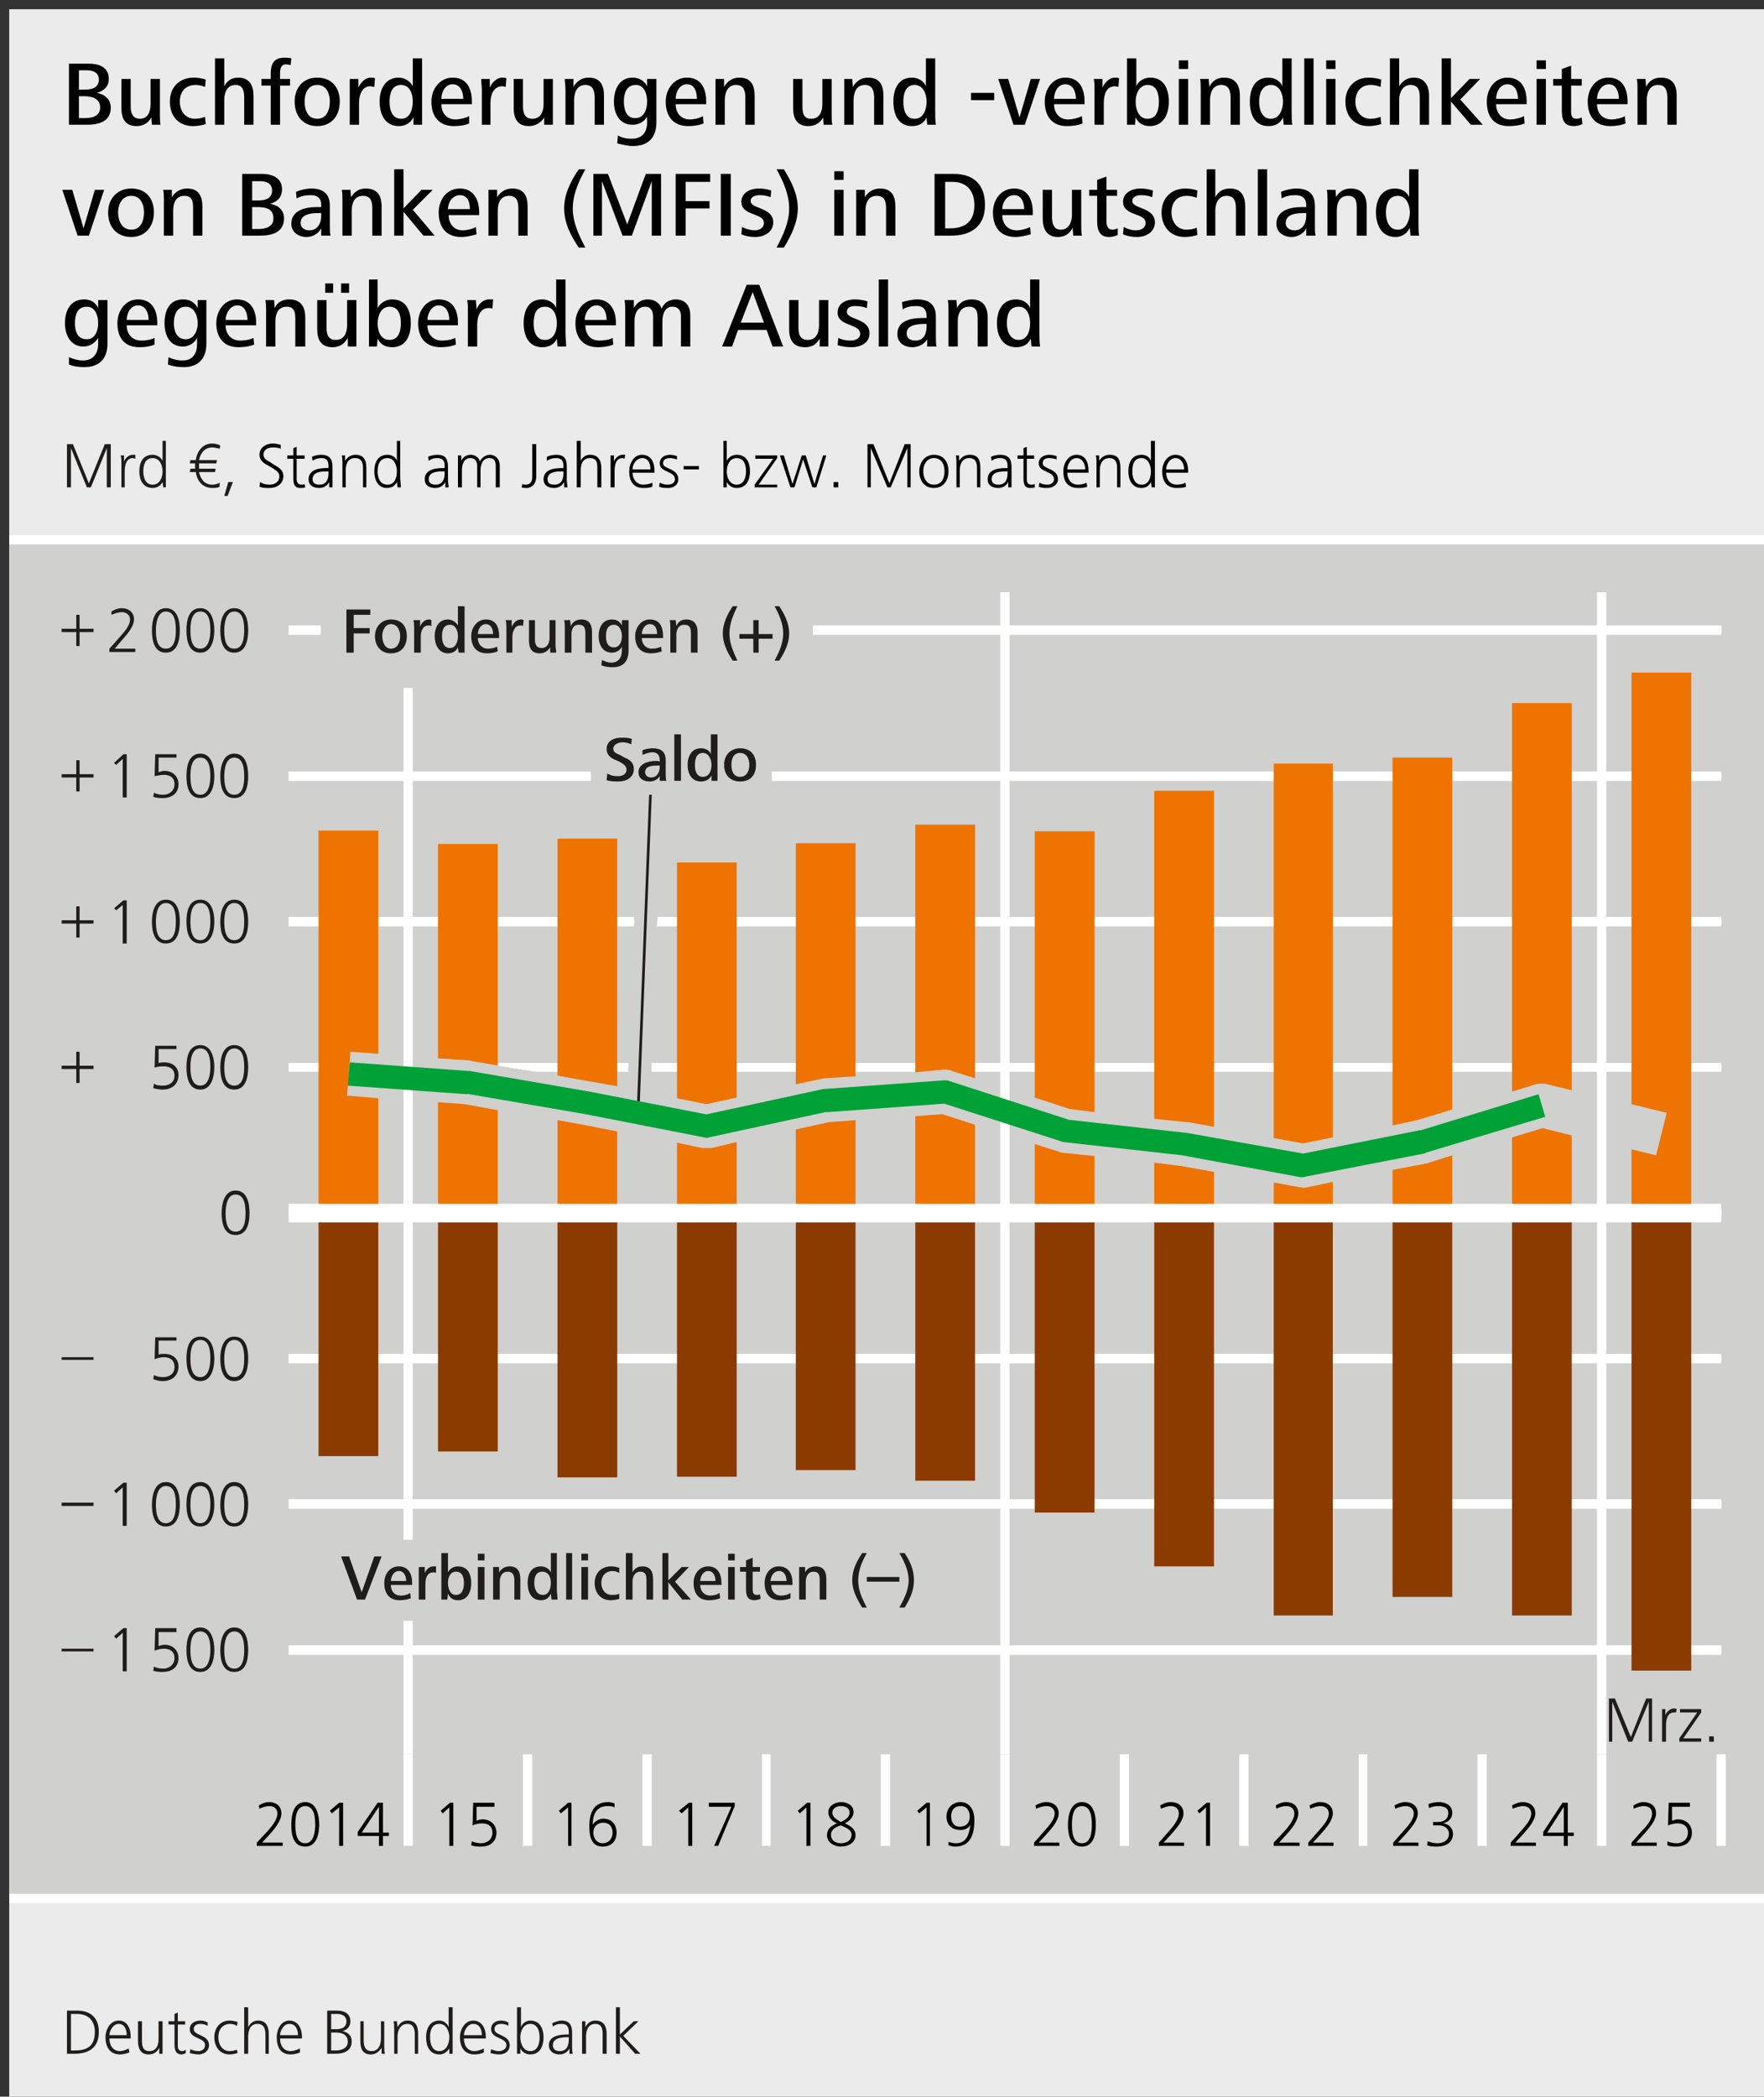<?xml version="1.0" encoding="UTF-8"?>
<!DOCTYPE svg PUBLIC '-//W3C//DTD SVG 1.0//EN'
          'http://www.w3.org/TR/2001/REC-SVG-20010904/DTD/svg10.dtd'>
<svg xmlns:xlink="http://www.w3.org/1999/xlink" style="fill-opacity:1; color-rendering:auto; color-interpolation:auto; text-rendering:auto; stroke:black; stroke-linecap:square; stroke-miterlimit:10; shape-rendering:auto; stroke-opacity:1; fill:black; stroke-dasharray:none; font-weight:normal; stroke-width:1; font-family:&apos;Dialog&apos;; font-style:normal; stroke-linejoin:miter; font-size:12; stroke-dashoffset:0; image-rendering:auto;" width="797" height="947" xmlns="http://www.w3.org/2000/svg"
><rect width="100%" height="100%" fill="#333333" stroke="none"/><!--Generated by the Batik Graphics2D SVG Generator--><defs id="genericDefs"
  /><g
  ><defs id="defs1"
    ><clipPath clipPathUnits="userSpaceOnUse" id="clipPath1"
      ><path d="M0.421 0.878 L2.579 0.878 L2.579 2.628 L0.421 2.628 L0.421 0.878 Z"
      /></clipPath
    ></defs
    ><g transform="scale(4.165,4.166) translate(1,1) scale(72,72)" style="fill-opacity:0; fill:rgb(255,255,255); text-rendering:geometricPrecision; color-rendering:optimizeQuality; image-rendering:optimizeQuality; stroke:rgb(255,255,255); stroke-opacity:0;"
    ><rect x="0" width="2.658" height="3.158" y="0" style="stroke:none;"
    /></g
    ><g transform="matrix(299.908,0,0,299.923,4.165,4.166)" style="fill:rgb(235,235,235); text-rendering:geometricPrecision; color-rendering:optimizeQuality; stroke:rgb(235,235,235); image-rendering:optimizeQuality;"
    ><path style="stroke:none;" d="M0 0 L2.658 0 L2.658 3.158 L0 3.158 L0 0 Z"
    /></g
    ><g transform="matrix(299.908,0,0,299.923,4.165,4.166)" style="fill:rgb(208,208,207); text-rendering:geometricPrecision; color-rendering:optimizeQuality; image-rendering:optimizeQuality; stroke:rgb(208,208,207); stroke-width:0;"
    ><path style="stroke:none;" d="M0 0.799 L2.658 0.799 L2.658 2.845 L0 2.845 L0 0.799 Z"
    /></g
    ><g transform="matrix(299.908,0,0,299.923,4.165,4.166)" style="stroke-linecap:butt; fill:white; text-rendering:geometricPrecision; color-rendering:optimizeQuality; image-rendering:optimizeQuality; stroke:white; stroke-width:0.007;"
    ><path style="stroke:none;" d="M0.594 2.628 L0.594 2.766 L0.608 2.766 L0.608 2.628 Z"
    /></g
    ><g transform="matrix(299.908,0,0,299.923,4.165,4.166)" style="stroke-linecap:butt; fill:white; text-rendering:geometricPrecision; color-rendering:optimizeQuality; image-rendering:optimizeQuality; stroke:white; stroke-width:0.007;"
    ><path style="stroke:none;" d="M0.774 2.628 L0.774 2.766 L0.788 2.766 L0.788 2.628 Z"
    /></g
    ><g transform="matrix(299.908,0,0,299.923,4.165,4.166)" style="stroke-linecap:butt; fill:white; text-rendering:geometricPrecision; color-rendering:optimizeQuality; image-rendering:optimizeQuality; stroke:white; stroke-width:0.007;"
    ><path style="stroke:none;" d="M0.954 2.628 L0.954 2.766 L0.968 2.766 L0.968 2.628 Z"
    /></g
    ><g transform="matrix(299.908,0,0,299.923,4.165,4.166)" style="stroke-linecap:butt; fill:white; text-rendering:geometricPrecision; color-rendering:optimizeQuality; image-rendering:optimizeQuality; stroke:white; stroke-width:0.007;"
    ><path style="stroke:none;" d="M1.134 2.628 L1.134 2.766 L1.147 2.766 L1.147 2.628 Z"
    /></g
    ><g transform="matrix(299.908,0,0,299.923,4.165,4.166)" style="stroke-linecap:butt; fill:white; text-rendering:geometricPrecision; color-rendering:optimizeQuality; image-rendering:optimizeQuality; stroke:white; stroke-width:0.007;"
    ><path style="stroke:none;" d="M1.313 2.628 L1.313 2.766 L1.327 2.766 L1.327 2.628 Z"
    /></g
    ><g transform="matrix(299.908,0,0,299.923,4.165,4.166)" style="stroke-linecap:butt; fill:white; text-rendering:geometricPrecision; color-rendering:optimizeQuality; image-rendering:optimizeQuality; stroke:white; stroke-width:0.007;"
    ><path style="stroke:none;" d="M1.493 2.628 L1.493 2.766 L1.507 2.766 L1.507 2.628 Z"
    /></g
    ><g transform="matrix(299.908,0,0,299.923,4.165,4.166)" style="stroke-linecap:butt; fill:white; text-rendering:geometricPrecision; color-rendering:optimizeQuality; image-rendering:optimizeQuality; stroke:white; stroke-width:0.007;"
    ><path style="stroke:none;" d="M1.673 2.628 L1.673 2.766 L1.687 2.766 L1.687 2.628 Z"
    /></g
    ><g transform="matrix(299.908,0,0,299.923,4.165,4.166)" style="stroke-linecap:butt; fill:white; text-rendering:geometricPrecision; color-rendering:optimizeQuality; image-rendering:optimizeQuality; stroke:white; stroke-width:0.007;"
    ><path style="stroke:none;" d="M1.853 2.628 L1.853 2.766 L1.867 2.766 L1.867 2.628 Z"
    /></g
    ><g transform="matrix(299.908,0,0,299.923,4.165,4.166)" style="stroke-linecap:butt; fill:white; text-rendering:geometricPrecision; color-rendering:optimizeQuality; image-rendering:optimizeQuality; stroke:white; stroke-width:0.007;"
    ><path style="stroke:none;" d="M2.033 2.628 L2.033 2.766 L2.046 2.766 L2.046 2.628 Z"
    /></g
    ><g transform="matrix(299.908,0,0,299.923,4.165,4.166)" style="stroke-linecap:butt; fill:white; text-rendering:geometricPrecision; color-rendering:optimizeQuality; image-rendering:optimizeQuality; stroke:white; stroke-width:0.007;"
    ><path style="stroke:none;" d="M2.212 2.628 L2.212 2.766 L2.226 2.766 L2.226 2.628 Z"
    /></g
    ><g transform="matrix(299.908,0,0,299.923,4.165,4.166)" style="stroke-linecap:butt; fill:white; text-rendering:geometricPrecision; color-rendering:optimizeQuality; image-rendering:optimizeQuality; stroke:white; stroke-width:0.007;"
    ><path style="stroke:none;" d="M2.392 2.628 L2.392 2.766 L2.406 2.766 L2.406 2.628 Z"
    /></g
    ><g transform="matrix(299.908,0,0,299.923,4.165,4.166)" style="stroke-linecap:butt; fill:white; text-rendering:geometricPrecision; color-rendering:optimizeQuality; image-rendering:optimizeQuality; stroke:white; stroke-width:0.007;"
    ><path style="stroke:none;" d="M2.572 2.628 L2.572 2.766 L2.586 2.766 L2.586 2.628 Z"
    /></g
    ><g transform="matrix(299.908,0,0,299.923,4.165,4.166)" style="stroke-linecap:butt; fill:white; text-rendering:geometricPrecision; color-rendering:optimizeQuality; image-rendering:optimizeQuality; stroke:white; stroke-width:0.007;"
    ><path style="stroke:none;" d="M0.594 1.022 L0.594 2.305 L0.608 2.305 L0.608 1.022 ZM0.594 2.427 L0.594 2.628 L0.608 2.628 L0.608 2.427 Z"
    /></g
    ><g transform="matrix(299.908,0,0,299.923,4.165,4.166)" style="stroke-linecap:butt; fill:white; text-rendering:geometricPrecision; color-rendering:optimizeQuality; image-rendering:optimizeQuality; stroke:white; stroke-width:0.007;"
    ><path style="stroke:none;" d="M1.493 0.878 L1.493 2.628 L1.507 2.628 L1.507 0.878 Z"
    /></g
    ><g transform="matrix(299.908,0,0,299.923,4.165,4.166)" style="stroke-linecap:butt; fill:white; text-rendering:geometricPrecision; color-rendering:optimizeQuality; image-rendering:optimizeQuality; stroke:white; stroke-width:0.007;"
    ><path style="stroke:none;" d="M2.392 0.878 L2.392 2.628 L2.406 2.628 L2.406 0.878 Z"
    /></g
    ><g transform="matrix(299.908,0,0,299.923,4.165,4.166)" style="text-rendering:geometricPrecision; stroke-width:0.007; color-rendering:optimizeQuality; stroke-linecap:butt; image-rendering:optimizeQuality;"
    ><path style="stroke:none;" d="M0.557 2.707 L0.557 2.746 L0.531 2.746 L0.557 2.707 ZM0.446 2.706 C0.46 2.706 0.461 2.724 0.461 2.734 C0.461 2.744 0.459 2.762 0.446 2.762 C0.432 2.762 0.431 2.744 0.431 2.734 C0.431 2.724 0.432 2.706 0.446 2.706 ZM0.392 2.7 C0.386 2.7 0.381 2.702 0.376 2.705 L0.377 2.71 C0.381 2.708 0.387 2.706 0.392 2.706 C0.399 2.706 0.404 2.71 0.404 2.717 C0.404 2.727 0.395 2.737 0.389 2.744 L0.373 2.761 L0.373 2.766 L0.412 2.766 L0.412 2.761 L0.381 2.761 L0.393 2.748 C0.4 2.74 0.41 2.728 0.41 2.717 C0.41 2.706 0.402 2.7 0.392 2.7 ZM0.497 2.701 L0.483 2.713 L0.486 2.717 L0.497 2.708 L0.497 2.766 L0.503 2.766 L0.503 2.701 ZM0.555 2.701 L0.525 2.745 L0.525 2.751 L0.557 2.751 L0.557 2.766 L0.563 2.766 L0.563 2.751 L0.572 2.751 L0.572 2.746 L0.563 2.746 L0.563 2.701 ZM0.446 2.7 C0.428 2.7 0.425 2.72 0.425 2.734 C0.425 2.748 0.427 2.767 0.446 2.767 C0.463 2.767 0.467 2.748 0.467 2.734 C0.467 2.72 0.463 2.7 0.446 2.7 Z"
    /></g
    ><g transform="matrix(299.908,0,0,299.923,4.165,4.166)" style="text-rendering:geometricPrecision; stroke-width:0.007; color-rendering:optimizeQuality; stroke-linecap:butt; image-rendering:optimizeQuality;"
    ><path style="stroke:none;" d="M0.664 2.701 L0.65 2.713 L0.653 2.717 L0.663 2.708 L0.663 2.766 L0.669 2.766 L0.669 2.701 ZM0.699 2.701 L0.698 2.735 C0.703 2.733 0.708 2.732 0.712 2.732 C0.721 2.732 0.728 2.736 0.728 2.746 C0.728 2.756 0.72 2.762 0.711 2.762 C0.706 2.762 0.701 2.761 0.697 2.759 L0.696 2.765 C0.701 2.767 0.706 2.767 0.711 2.767 C0.724 2.767 0.734 2.76 0.734 2.746 C0.734 2.734 0.725 2.726 0.713 2.726 C0.71 2.726 0.707 2.727 0.704 2.728 L0.704 2.707 L0.731 2.707 L0.731 2.701 Z"
    /></g
    ><g transform="matrix(299.908,0,0,299.923,4.165,4.166)" style="text-rendering:geometricPrecision; stroke-width:0.007; color-rendering:optimizeQuality; stroke-linecap:butt; image-rendering:optimizeQuality;"
    ><path style="stroke:none;" d="M0.895 2.731 C0.904 2.731 0.909 2.737 0.909 2.746 C0.909 2.755 0.903 2.762 0.894 2.762 C0.885 2.762 0.88 2.754 0.88 2.746 C0.88 2.737 0.886 2.731 0.895 2.731 ZM0.842 2.701 L0.828 2.713 L0.831 2.717 L0.842 2.708 L0.842 2.766 L0.847 2.766 L0.847 2.701 ZM0.902 2.7 C0.88 2.7 0.874 2.717 0.874 2.736 C0.874 2.75 0.876 2.767 0.894 2.767 C0.907 2.767 0.915 2.759 0.915 2.746 C0.915 2.733 0.907 2.725 0.895 2.725 C0.889 2.725 0.882 2.729 0.879 2.734 C0.879 2.72 0.884 2.706 0.901 2.706 C0.905 2.706 0.908 2.706 0.912 2.708 L0.912 2.702 C0.909 2.701 0.906 2.7 0.902 2.7 Z"
    /></g
    ><g transform="matrix(299.908,0,0,299.923,4.165,4.166)" style="text-rendering:geometricPrecision; stroke-width:0.007; color-rendering:optimizeQuality; stroke-linecap:butt; image-rendering:optimizeQuality;"
    ><path style="stroke:none;" d="M1.024 2.701 L1.009 2.713 L1.013 2.717 L1.023 2.708 L1.023 2.766 L1.029 2.766 L1.029 2.701 ZM1.054 2.701 L1.054 2.707 L1.088 2.707 L1.062 2.766 L1.068 2.766 L1.093 2.706 L1.093 2.701 Z"
    /></g
    ><g transform="matrix(299.908,0,0,299.923,4.165,4.166)" style="text-rendering:geometricPrecision; stroke-width:0.007; color-rendering:optimizeQuality; stroke-linecap:butt; image-rendering:optimizeQuality;"
    ><path style="stroke:none;" d="M1.253 2.706 C1.26 2.706 1.266 2.709 1.266 2.716 C1.266 2.723 1.259 2.727 1.253 2.73 C1.248 2.727 1.24 2.723 1.24 2.716 C1.24 2.709 1.247 2.706 1.253 2.706 ZM1.253 2.735 C1.259 2.738 1.269 2.741 1.269 2.749 C1.269 2.758 1.261 2.762 1.253 2.762 C1.245 2.762 1.238 2.758 1.238 2.749 C1.238 2.741 1.246 2.737 1.253 2.735 ZM1.202 2.701 L1.188 2.713 L1.191 2.717 L1.201 2.708 L1.201 2.766 L1.207 2.766 L1.207 2.701 ZM1.253 2.7 C1.245 2.7 1.234 2.705 1.234 2.715 C1.234 2.724 1.24 2.729 1.247 2.732 C1.238 2.736 1.232 2.74 1.232 2.75 C1.232 2.761 1.243 2.767 1.253 2.767 C1.264 2.767 1.275 2.761 1.275 2.75 C1.275 2.74 1.267 2.736 1.259 2.732 C1.265 2.729 1.272 2.723 1.272 2.715 C1.272 2.705 1.263 2.7 1.253 2.7 Z"
    /></g
    ><g transform="matrix(299.908,0,0,299.923,4.165,4.166)" style="text-rendering:geometricPrecision; stroke-width:0.007; color-rendering:optimizeQuality; stroke-linecap:butt; image-rendering:optimizeQuality;"
    ><path style="stroke:none;" d="M1.433 2.706 C1.443 2.706 1.447 2.713 1.447 2.722 C1.447 2.731 1.442 2.737 1.432 2.737 C1.423 2.737 1.419 2.73 1.419 2.721 C1.419 2.712 1.424 2.706 1.433 2.706 ZM1.382 2.701 L1.368 2.713 L1.371 2.717 L1.382 2.708 L1.382 2.766 L1.387 2.766 L1.387 2.701 ZM1.433 2.7 C1.421 2.7 1.412 2.709 1.412 2.722 C1.412 2.734 1.42 2.742 1.433 2.742 C1.439 2.742 1.445 2.74 1.448 2.734 L1.448 2.734 C1.446 2.748 1.443 2.762 1.426 2.762 C1.422 2.762 1.419 2.761 1.415 2.76 L1.415 2.765 C1.418 2.766 1.421 2.767 1.425 2.767 C1.448 2.767 1.454 2.749 1.454 2.727 C1.454 2.713 1.448 2.7 1.433 2.7 Z"
    /></g
    ><g transform="matrix(299.908,0,0,299.923,4.165,4.166)" style="text-rendering:geometricPrecision; stroke-width:0.007; color-rendering:optimizeQuality; stroke-linecap:butt; image-rendering:optimizeQuality;"
    ><path style="stroke:none;" d="M1.616 2.706 C1.63 2.706 1.631 2.724 1.631 2.734 C1.631 2.744 1.63 2.762 1.616 2.762 C1.602 2.762 1.601 2.744 1.601 2.734 C1.601 2.724 1.602 2.706 1.616 2.706 ZM1.562 2.7 C1.557 2.7 1.551 2.702 1.546 2.705 L1.547 2.71 C1.552 2.708 1.557 2.706 1.563 2.706 C1.569 2.706 1.575 2.71 1.575 2.717 C1.575 2.727 1.565 2.737 1.559 2.744 L1.544 2.761 L1.544 2.766 L1.582 2.766 L1.582 2.761 L1.551 2.761 L1.563 2.748 C1.57 2.74 1.581 2.728 1.581 2.717 C1.581 2.706 1.573 2.7 1.562 2.7 ZM1.616 2.7 C1.599 2.7 1.595 2.72 1.595 2.734 C1.595 2.748 1.598 2.767 1.616 2.767 C1.634 2.767 1.637 2.748 1.637 2.734 C1.637 2.72 1.634 2.7 1.616 2.7 Z"
    /></g
    ><g transform="matrix(299.908,0,0,299.923,4.165,4.166)" style="text-rendering:geometricPrecision; stroke-width:0.007; color-rendering:optimizeQuality; stroke-linecap:butt; image-rendering:optimizeQuality;"
    ><path style="stroke:none;" d="M1.75 2.7 C1.744 2.7 1.739 2.702 1.734 2.705 L1.735 2.71 C1.74 2.708 1.745 2.706 1.75 2.706 C1.757 2.706 1.762 2.71 1.762 2.717 C1.762 2.727 1.753 2.737 1.747 2.744 L1.732 2.761 L1.732 2.766 L1.77 2.766 L1.77 2.761 L1.739 2.761 L1.751 2.748 C1.758 2.74 1.769 2.728 1.769 2.717 C1.769 2.706 1.761 2.7 1.75 2.7 ZM1.804 2.701 L1.79 2.713 L1.793 2.717 L1.803 2.708 L1.803 2.766 L1.809 2.766 L1.809 2.701 Z"
    /></g
    ><g transform="matrix(299.908,0,0,299.923,4.165,4.166)" style="text-rendering:geometricPrecision; stroke-width:0.007; color-rendering:optimizeQuality; stroke-linecap:butt; image-rendering:optimizeQuality;"
    ><path style="stroke:none;" d="M1.924 2.7 C1.918 2.7 1.913 2.702 1.908 2.705 L1.909 2.71 C1.913 2.708 1.918 2.706 1.924 2.706 C1.931 2.706 1.936 2.71 1.936 2.717 C1.936 2.727 1.927 2.737 1.921 2.744 L1.905 2.761 L1.905 2.766 L1.944 2.766 L1.944 2.761 L1.913 2.761 L1.925 2.748 C1.932 2.74 1.942 2.728 1.942 2.717 C1.942 2.706 1.934 2.7 1.924 2.7 ZM1.975 2.7 C1.97 2.7 1.964 2.702 1.959 2.705 L1.96 2.71 C1.965 2.708 1.97 2.706 1.976 2.706 C1.982 2.706 1.988 2.71 1.988 2.717 C1.988 2.727 1.978 2.737 1.972 2.744 L1.957 2.761 L1.957 2.766 L1.995 2.766 L1.995 2.761 L1.964 2.761 L1.976 2.748 C1.983 2.74 1.994 2.728 1.994 2.717 C1.994 2.706 1.986 2.7 1.975 2.7 Z"
    /></g
    ><g transform="matrix(299.908,0,0,299.923,4.165,4.166)" style="text-rendering:geometricPrecision; stroke-width:0.007; color-rendering:optimizeQuality; stroke-linecap:butt; image-rendering:optimizeQuality;"
    ><path style="stroke:none;" d="M2.103 2.7 C2.098 2.7 2.092 2.702 2.087 2.705 L2.088 2.71 C2.093 2.708 2.098 2.706 2.104 2.706 C2.11 2.706 2.116 2.71 2.116 2.717 C2.116 2.727 2.106 2.737 2.1 2.744 L2.085 2.761 L2.085 2.766 L2.123 2.766 L2.123 2.761 L2.092 2.761 L2.104 2.748 C2.111 2.74 2.122 2.728 2.122 2.717 C2.122 2.706 2.114 2.7 2.103 2.7 ZM2.154 2.7 C2.148 2.7 2.143 2.701 2.138 2.703 L2.139 2.709 C2.143 2.707 2.148 2.706 2.153 2.706 C2.16 2.706 2.168 2.708 2.168 2.716 C2.168 2.726 2.161 2.73 2.152 2.73 L2.145 2.73 L2.145 2.735 L2.154 2.735 C2.161 2.735 2.169 2.739 2.169 2.748 C2.169 2.757 2.161 2.762 2.152 2.762 C2.147 2.762 2.142 2.761 2.137 2.759 L2.136 2.765 C2.141 2.767 2.146 2.767 2.151 2.767 C2.164 2.767 2.175 2.761 2.175 2.748 C2.175 2.739 2.169 2.733 2.16 2.732 C2.168 2.73 2.174 2.725 2.174 2.716 C2.174 2.705 2.164 2.7 2.154 2.7 Z"
    /></g
    ><g transform="matrix(299.908,0,0,299.923,4.165,4.166)" style="text-rendering:geometricPrecision; stroke-width:0.007; color-rendering:optimizeQuality; stroke-linecap:butt; image-rendering:optimizeQuality;"
    ><path style="stroke:none;" d="M2.342 2.707 L2.342 2.746 L2.317 2.746 L2.342 2.707 ZM2.28 2.7 C2.275 2.7 2.269 2.702 2.264 2.705 L2.265 2.71 C2.27 2.708 2.275 2.706 2.281 2.706 C2.287 2.706 2.293 2.71 2.293 2.717 C2.293 2.727 2.283 2.737 2.277 2.744 L2.262 2.761 L2.262 2.766 L2.3 2.766 L2.3 2.761 L2.269 2.761 L2.281 2.748 C2.288 2.74 2.299 2.728 2.299 2.717 C2.299 2.706 2.291 2.7 2.28 2.7 ZM2.34 2.701 L2.311 2.745 L2.311 2.751 L2.342 2.751 L2.342 2.766 L2.348 2.766 L2.348 2.751 L2.357 2.751 L2.357 2.746 L2.348 2.746 L2.348 2.701 Z"
    /></g
    ><g transform="matrix(299.908,0,0,299.923,4.165,4.166)" style="text-rendering:geometricPrecision; stroke-width:0.007; color-rendering:optimizeQuality; stroke-linecap:butt; image-rendering:optimizeQuality;"
    ><path style="stroke:none;" d="M2.462 2.7 C2.457 2.7 2.452 2.702 2.447 2.705 L2.447 2.71 C2.452 2.708 2.457 2.706 2.463 2.706 C2.47 2.706 2.475 2.71 2.475 2.717 C2.475 2.727 2.466 2.737 2.459 2.744 L2.444 2.761 L2.444 2.766 L2.482 2.766 L2.482 2.761 L2.451 2.761 L2.463 2.748 C2.47 2.74 2.481 2.728 2.481 2.717 C2.481 2.706 2.473 2.7 2.462 2.7 ZM2.5 2.701 L2.499 2.735 C2.505 2.733 2.509 2.732 2.513 2.732 C2.522 2.732 2.529 2.736 2.529 2.746 C2.529 2.756 2.521 2.762 2.512 2.762 C2.507 2.762 2.502 2.761 2.498 2.759 L2.498 2.765 C2.502 2.767 2.507 2.767 2.511 2.767 C2.525 2.767 2.535 2.76 2.535 2.746 C2.535 2.734 2.526 2.726 2.514 2.726 C2.511 2.726 2.508 2.727 2.505 2.728 L2.505 2.707 L2.532 2.707 L2.532 2.701 Z"
    /></g
    ><g transform="matrix(299.908,0,0,299.923,4.165,4.166)" style="fill:rgb(32,28,26); text-rendering:geometricPrecision; color-rendering:optimizeQuality; image-rendering:optimizeQuality; stroke:rgb(32,28,26); stroke-width:0;"
    ><path style="stroke:none;" d="M0.153 0.72 L0.153 0.655 L0.144 0.655 L0.12 0.714 L0.096 0.655 L0.087 0.655 L0.087 0.72 L0.093 0.72 L0.093 0.661 L0.117 0.72 L0.123 0.72 L0.147 0.661 L0.147 0.72 ZM0.19 0.671 C0.189 0.671 0.187 0.671 0.186 0.671 C0.18 0.671 0.175 0.676 0.173 0.681 L0.173 0.672 L0.168 0.672 C0.169 0.676 0.169 0.68 0.169 0.683 L0.169 0.72 L0.174 0.72 L0.174 0.696 C0.174 0.688 0.176 0.676 0.186 0.676 C0.187 0.676 0.189 0.677 0.19 0.677 ZM0.236 0.72 C0.236 0.715 0.236 0.71 0.236 0.704 L0.236 0.65 L0.231 0.65 L0.231 0.68 C0.228 0.674 0.222 0.671 0.216 0.671 C0.201 0.671 0.196 0.683 0.196 0.696 C0.196 0.708 0.201 0.721 0.216 0.721 C0.222 0.721 0.228 0.718 0.231 0.712 L0.232 0.72 ZM0.231 0.696 C0.231 0.705 0.227 0.716 0.216 0.716 C0.205 0.716 0.202 0.705 0.202 0.696 C0.202 0.686 0.205 0.676 0.216 0.676 C0.227 0.676 0.231 0.687 0.231 0.696 Z"
      /><path style="stroke:none;" d="M0.318 0.657 C0.314 0.655 0.31 0.654 0.306 0.654 C0.291 0.654 0.283 0.666 0.281 0.679 L0.273 0.679 L0.272 0.684 L0.28 0.684 C0.28 0.685 0.28 0.686 0.28 0.688 C0.28 0.689 0.28 0.691 0.28 0.692 L0.273 0.692 L0.272 0.697 L0.281 0.697 C0.283 0.71 0.291 0.721 0.306 0.721 C0.309 0.721 0.314 0.721 0.317 0.719 L0.317 0.713 C0.314 0.715 0.309 0.716 0.306 0.716 C0.294 0.716 0.288 0.707 0.286 0.697 L0.31 0.697 L0.311 0.692 L0.286 0.692 C0.286 0.691 0.286 0.689 0.286 0.688 C0.286 0.686 0.286 0.685 0.286 0.684 L0.312 0.684 L0.313 0.679 L0.286 0.679 C0.288 0.669 0.294 0.66 0.306 0.66 C0.309 0.66 0.314 0.661 0.317 0.662 ZM0.337 0.712 L0.33 0.712 L0.324 0.733 L0.329 0.733 Z"
      /><path d="M0.413 0.703 C0.413 0.694 0.406 0.69 0.399 0.686 L0.393 0.682 C0.387 0.679 0.383 0.676 0.383 0.671 C0.383 0.663 0.39 0.66 0.397 0.66 C0.401 0.66 0.405 0.66 0.409 0.662 L0.409 0.656 C0.405 0.655 0.401 0.654 0.397 0.654 C0.387 0.654 0.377 0.66 0.377 0.671 C0.377 0.678 0.382 0.683 0.388 0.686 L0.395 0.69 C0.401 0.694 0.407 0.697 0.407 0.703 C0.407 0.712 0.4 0.716 0.392 0.716 C0.387 0.716 0.382 0.715 0.378 0.712 L0.377 0.719 C0.382 0.721 0.387 0.721 0.392 0.721 C0.403 0.721 0.413 0.715 0.413 0.703 ZM0.446 0.72 L0.445 0.715 C0.444 0.716 0.442 0.716 0.44 0.716 C0.435 0.716 0.433 0.712 0.433 0.708 L0.433 0.677 L0.445 0.677 L0.445 0.672 L0.433 0.672 L0.433 0.659 L0.428 0.661 L0.428 0.672 L0.419 0.672 L0.419 0.677 L0.428 0.677 L0.428 0.706 C0.428 0.714 0.429 0.721 0.439 0.721 C0.441 0.721 0.444 0.721 0.446 0.72 ZM0.487 0.72 C0.487 0.717 0.487 0.713 0.487 0.71 L0.487 0.689 C0.487 0.677 0.482 0.671 0.47 0.671 C0.466 0.671 0.46 0.672 0.456 0.674 L0.457 0.68 C0.461 0.677 0.466 0.676 0.471 0.676 C0.479 0.676 0.481 0.681 0.481 0.688 L0.481 0.691 L0.478 0.691 C0.463 0.691 0.451 0.695 0.451 0.708 C0.451 0.717 0.458 0.721 0.467 0.721 C0.473 0.721 0.479 0.718 0.482 0.712 L0.482 0.72 ZM0.481 0.699 C0.481 0.708 0.478 0.716 0.467 0.716 C0.462 0.716 0.457 0.714 0.457 0.708 C0.457 0.696 0.471 0.696 0.48 0.696 L0.481 0.696 ZM0.538 0.72 L0.538 0.691 C0.538 0.679 0.534 0.671 0.522 0.671 C0.515 0.671 0.51 0.674 0.506 0.68 L0.506 0.672 L0.501 0.672 C0.502 0.676 0.502 0.68 0.502 0.683 L0.502 0.72 L0.507 0.72 L0.507 0.694 C0.507 0.685 0.51 0.676 0.521 0.676 C0.531 0.676 0.533 0.683 0.533 0.691 L0.533 0.72 ZM0.59 0.72 C0.59 0.715 0.589 0.71 0.589 0.704 L0.589 0.65 L0.584 0.65 L0.584 0.68 C0.582 0.674 0.576 0.671 0.57 0.671 C0.555 0.671 0.55 0.683 0.55 0.696 C0.55 0.708 0.555 0.721 0.569 0.721 C0.576 0.721 0.581 0.718 0.584 0.712 L0.585 0.72 ZM0.584 0.696 C0.584 0.705 0.581 0.716 0.57 0.716 C0.558 0.716 0.555 0.705 0.555 0.696 C0.555 0.686 0.558 0.676 0.57 0.676 C0.58 0.676 0.584 0.687 0.584 0.696 Z" style="fill:black; stroke:none;"
      /><path d="M0.662 0.72 C0.662 0.717 0.661 0.713 0.661 0.71 L0.661 0.689 C0.661 0.677 0.657 0.671 0.645 0.671 C0.641 0.671 0.635 0.672 0.631 0.674 L0.632 0.68 C0.636 0.677 0.64 0.676 0.645 0.676 C0.654 0.676 0.656 0.681 0.656 0.688 L0.656 0.691 L0.653 0.691 C0.638 0.691 0.626 0.695 0.626 0.708 C0.626 0.717 0.633 0.721 0.642 0.721 C0.648 0.721 0.654 0.718 0.657 0.712 L0.657 0.72 ZM0.656 0.699 C0.656 0.708 0.653 0.716 0.642 0.716 C0.637 0.716 0.632 0.714 0.632 0.708 C0.632 0.696 0.646 0.696 0.655 0.696 L0.656 0.696 ZM0.739 0.72 L0.739 0.687 C0.739 0.678 0.733 0.671 0.724 0.671 C0.718 0.671 0.712 0.675 0.709 0.681 C0.708 0.676 0.703 0.671 0.695 0.671 C0.689 0.671 0.684 0.674 0.681 0.68 L0.681 0.672 L0.676 0.672 C0.676 0.676 0.676 0.68 0.676 0.683 L0.676 0.72 L0.682 0.72 L0.682 0.694 C0.682 0.685 0.685 0.676 0.695 0.676 C0.702 0.676 0.705 0.681 0.705 0.688 L0.705 0.72 L0.71 0.72 L0.71 0.694 C0.71 0.685 0.714 0.676 0.723 0.676 C0.731 0.676 0.733 0.681 0.733 0.688 L0.733 0.72 Z" style="fill:black; stroke:none;"
      /><path d="M0.794 0.704 L0.794 0.655 L0.788 0.655 L0.788 0.704 C0.788 0.71 0.786 0.716 0.778 0.716 C0.776 0.716 0.775 0.716 0.773 0.715 L0.772 0.72 C0.774 0.721 0.776 0.721 0.779 0.721 C0.789 0.721 0.794 0.713 0.794 0.704 ZM0.841 0.72 C0.841 0.717 0.84 0.713 0.84 0.71 L0.84 0.689 C0.84 0.677 0.836 0.671 0.824 0.671 C0.82 0.671 0.814 0.672 0.81 0.674 L0.81 0.68 C0.815 0.677 0.819 0.676 0.824 0.676 C0.833 0.676 0.835 0.681 0.835 0.688 L0.835 0.691 L0.832 0.691 C0.817 0.691 0.805 0.695 0.805 0.708 C0.805 0.717 0.812 0.721 0.821 0.721 C0.827 0.721 0.833 0.718 0.836 0.712 L0.836 0.72 ZM0.835 0.699 C0.835 0.708 0.832 0.716 0.821 0.716 C0.815 0.716 0.811 0.714 0.811 0.708 C0.811 0.696 0.825 0.696 0.834 0.696 L0.835 0.696 ZM0.892 0.72 L0.892 0.691 C0.892 0.679 0.887 0.671 0.875 0.671 C0.869 0.671 0.864 0.674 0.861 0.68 L0.861 0.65 L0.855 0.65 L0.855 0.72 L0.861 0.72 L0.861 0.694 C0.861 0.685 0.864 0.676 0.875 0.676 C0.885 0.676 0.886 0.683 0.886 0.691 L0.886 0.72 ZM0.928 0.671 C0.926 0.671 0.925 0.671 0.924 0.671 C0.918 0.671 0.913 0.676 0.911 0.681 L0.911 0.672 L0.906 0.672 C0.906 0.676 0.906 0.68 0.906 0.683 L0.906 0.72 L0.912 0.72 L0.912 0.696 C0.912 0.688 0.913 0.676 0.924 0.676 C0.925 0.676 0.926 0.677 0.927 0.677 ZM0.972 0.698 L0.972 0.695 C0.972 0.682 0.967 0.671 0.953 0.671 C0.941 0.671 0.934 0.684 0.934 0.696 C0.934 0.71 0.94 0.721 0.955 0.721 C0.96 0.721 0.965 0.721 0.969 0.719 L0.969 0.713 C0.965 0.715 0.959 0.716 0.955 0.716 C0.945 0.716 0.939 0.707 0.939 0.698 ZM0.966 0.693 L0.939 0.693 C0.939 0.686 0.944 0.676 0.954 0.676 C0.963 0.676 0.966 0.685 0.966 0.693 ZM1.008 0.708 C1.008 0.691 0.985 0.693 0.985 0.684 C0.985 0.677 0.991 0.676 0.996 0.676 C0.999 0.676 1.003 0.677 1.006 0.678 L1.006 0.673 C1.003 0.672 0.999 0.671 0.995 0.671 C0.988 0.671 0.98 0.675 0.98 0.684 C0.98 0.698 1.003 0.695 1.003 0.708 C1.003 0.713 0.998 0.716 0.992 0.716 C0.988 0.716 0.984 0.715 0.98 0.713 L0.979 0.719 C0.984 0.721 0.988 0.721 0.993 0.721 C1.001 0.721 1.008 0.716 1.008 0.708 ZM1.039 0.693 L1.039 0.688 L1.016 0.688 L1.016 0.693 Z" style="fill:black; stroke:none;"
      /><path d="M1.116 0.696 C1.116 0.683 1.111 0.671 1.096 0.671 C1.09 0.671 1.084 0.674 1.081 0.68 L1.081 0.65 L1.076 0.65 L1.076 0.72 L1.081 0.72 L1.081 0.712 C1.084 0.718 1.09 0.721 1.096 0.721 C1.111 0.721 1.116 0.708 1.116 0.696 ZM1.11 0.696 C1.11 0.705 1.107 0.716 1.096 0.716 C1.085 0.716 1.081 0.705 1.081 0.696 C1.081 0.687 1.085 0.676 1.096 0.676 C1.107 0.676 1.11 0.686 1.11 0.696 ZM1.157 0.72 L1.157 0.716 L1.129 0.716 L1.157 0.676 L1.157 0.672 L1.124 0.672 L1.124 0.677 L1.151 0.677 L1.123 0.716 L1.123 0.72 ZM1.231 0.672 L1.226 0.672 L1.213 0.715 L1.2 0.672 L1.194 0.672 L1.18 0.715 L1.167 0.672 L1.161 0.672 L1.177 0.72 L1.183 0.72 L1.196 0.678 L1.21 0.72 L1.216 0.72 ZM1.249 0.72 L1.249 0.712 L1.242 0.712 L1.242 0.72 Z" style="fill:black; stroke:none;"
      /><path d="M1.358 0.72 L1.358 0.655 L1.349 0.655 L1.326 0.714 L1.302 0.655 L1.293 0.655 L1.293 0.72 L1.298 0.72 L1.298 0.661 L1.323 0.72 L1.328 0.72 L1.353 0.661 L1.353 0.72 ZM1.415 0.696 C1.415 0.682 1.408 0.671 1.393 0.671 C1.379 0.671 1.371 0.683 1.371 0.696 C1.371 0.709 1.378 0.721 1.393 0.721 C1.408 0.721 1.415 0.709 1.415 0.696 ZM1.409 0.696 C1.409 0.706 1.405 0.716 1.393 0.716 C1.382 0.716 1.377 0.706 1.377 0.696 C1.377 0.686 1.382 0.676 1.393 0.676 C1.405 0.676 1.409 0.686 1.409 0.696 ZM1.463 0.72 L1.463 0.691 C1.463 0.679 1.46 0.671 1.447 0.671 C1.44 0.671 1.435 0.674 1.431 0.68 L1.431 0.672 L1.426 0.672 C1.427 0.676 1.427 0.68 1.427 0.683 L1.427 0.72 L1.432 0.72 L1.432 0.694 C1.432 0.685 1.436 0.676 1.446 0.676 C1.456 0.676 1.458 0.683 1.458 0.691 L1.458 0.72 ZM1.51 0.72 C1.51 0.717 1.51 0.713 1.51 0.71 L1.51 0.689 C1.51 0.677 1.505 0.671 1.493 0.671 C1.489 0.671 1.483 0.672 1.479 0.674 L1.48 0.68 C1.484 0.677 1.488 0.676 1.493 0.676 C1.502 0.676 1.504 0.681 1.504 0.688 L1.504 0.691 L1.501 0.691 C1.486 0.691 1.474 0.695 1.474 0.708 C1.474 0.717 1.481 0.721 1.49 0.721 C1.496 0.721 1.502 0.718 1.505 0.712 L1.505 0.72 ZM1.504 0.699 C1.504 0.708 1.501 0.716 1.49 0.716 C1.485 0.716 1.48 0.714 1.48 0.708 C1.48 0.696 1.494 0.696 1.503 0.696 L1.504 0.696 ZM1.545 0.72 L1.545 0.715 C1.543 0.716 1.542 0.716 1.54 0.716 C1.534 0.716 1.533 0.712 1.533 0.708 L1.533 0.677 L1.544 0.677 L1.544 0.672 L1.533 0.672 L1.533 0.659 L1.528 0.661 L1.528 0.672 L1.519 0.672 L1.519 0.677 L1.528 0.677 L1.528 0.706 C1.528 0.714 1.529 0.721 1.538 0.721 C1.541 0.721 1.543 0.721 1.545 0.72 ZM1.58 0.708 C1.58 0.691 1.557 0.693 1.557 0.684 C1.557 0.677 1.562 0.676 1.567 0.676 C1.571 0.676 1.575 0.677 1.578 0.678 L1.578 0.673 C1.575 0.672 1.571 0.671 1.567 0.671 C1.559 0.671 1.551 0.675 1.551 0.684 C1.551 0.698 1.574 0.695 1.574 0.708 C1.574 0.713 1.569 0.716 1.564 0.716 C1.56 0.716 1.555 0.715 1.552 0.713 L1.551 0.719 C1.555 0.721 1.56 0.721 1.564 0.721 C1.572 0.721 1.58 0.716 1.58 0.708 ZM1.626 0.698 L1.626 0.695 C1.626 0.682 1.621 0.671 1.608 0.671 C1.595 0.671 1.588 0.684 1.588 0.696 C1.588 0.71 1.594 0.721 1.61 0.721 C1.614 0.721 1.62 0.721 1.624 0.719 L1.623 0.713 C1.62 0.715 1.614 0.716 1.61 0.716 C1.599 0.716 1.594 0.707 1.594 0.698 ZM1.621 0.693 L1.594 0.693 C1.594 0.686 1.599 0.676 1.608 0.676 C1.617 0.676 1.621 0.685 1.621 0.693 ZM1.674 0.72 L1.674 0.691 C1.674 0.679 1.671 0.671 1.658 0.671 C1.651 0.671 1.646 0.674 1.642 0.68 L1.642 0.672 L1.637 0.672 C1.638 0.676 1.638 0.68 1.638 0.683 L1.638 0.72 L1.643 0.72 L1.643 0.694 C1.643 0.685 1.647 0.676 1.657 0.676 C1.667 0.676 1.669 0.683 1.669 0.691 L1.669 0.72 ZM1.726 0.72 C1.726 0.715 1.726 0.71 1.726 0.704 L1.726 0.65 L1.72 0.65 L1.72 0.68 C1.718 0.674 1.712 0.671 1.706 0.671 C1.691 0.671 1.686 0.683 1.686 0.696 C1.686 0.708 1.691 0.721 1.706 0.721 C1.712 0.721 1.717 0.718 1.72 0.712 L1.721 0.72 ZM1.72 0.696 C1.72 0.705 1.717 0.716 1.706 0.716 C1.695 0.716 1.692 0.705 1.692 0.696 C1.692 0.686 1.694 0.676 1.706 0.676 C1.716 0.676 1.72 0.687 1.72 0.696 ZM1.776 0.698 L1.776 0.695 C1.776 0.682 1.77 0.671 1.757 0.671 C1.744 0.671 1.737 0.684 1.737 0.696 C1.737 0.71 1.743 0.721 1.759 0.721 C1.763 0.721 1.769 0.721 1.773 0.719 L1.772 0.713 C1.769 0.715 1.763 0.716 1.759 0.716 C1.748 0.716 1.743 0.707 1.743 0.698 ZM1.77 0.693 L1.743 0.693 C1.743 0.686 1.748 0.676 1.757 0.676 C1.766 0.676 1.77 0.685 1.77 0.693 Z" style="fill:black; stroke:none;"
    /></g
    ><g transform="matrix(299.908,0,0,299.923,4.165,4.166)" style="stroke-linecap:butt; fill:white; text-rendering:geometricPrecision; color-rendering:optimizeQuality; image-rendering:optimizeQuality; stroke:white; stroke-width:0.007;"
    ><path style="stroke:none;" d="M0.421 2.467 L0.421 2.474 L2.579 2.474 L2.579 2.467 Z"
      /><path style="stroke:none;" d="M0.421 2.464 L0.421 2.478 L2.579 2.478 L2.579 2.464 Z"
      /><path style="stroke:none;" d="M0.421 2.248 L0.421 2.255 L2.579 2.255 L2.579 2.248 Z"
      /><path style="stroke:none;" d="M0.421 2.244 L0.421 2.258 L2.579 2.258 L2.579 2.244 Z"
      /><path style="stroke:none;" d="M0.421 2.029 L0.421 2.036 L2.579 2.036 L2.579 2.029 Z"
      /><path style="stroke:none;" d="M0.421 2.025 L0.421 2.039 L2.579 2.039 L2.579 2.025 Z"
      /><path style="stroke:none;" d="M0.421 1.809 L0.421 1.816 L2.579 1.816 L2.579 1.809 Z"
      /><path style="stroke:none;" d="M0.421 1.806 L0.421 1.82 L2.579 1.82 L2.579 1.806 Z"
      /><path style="stroke:none;" d="M0.421 1.59 L0.421 1.597 L0.512 1.597 L0.512 1.59 ZM0.732 1.59 L0.774 1.597 L0.932 1.597 L0.932 1.59 ZM0.968 1.59 L0.968 1.597 L2.579 1.597 L2.579 1.59 Z"
      /><path style="stroke:none;" d="M0.421 1.587 L0.421 1.6 L0.511 1.6 L0.513 1.587 ZM0.712 1.587 L0.794 1.6 L0.932 1.6 L0.933 1.587 ZM0.968 1.587 L0.968 1.6 L1.367 1.6 L1.408 1.597 C1.409 1.597 1.409 1.597 1.41 1.597 C1.414 1.597 1.417 1.598 1.42 1.599 L1.425 1.6 L2.579 1.6 L2.579 1.587 Z"
      /><path style="stroke:none;" d="M0.421 1.371 L0.421 1.378 L0.941 1.378 L0.941 1.371 ZM0.977 1.371 L0.977 1.378 L2.579 1.378 L2.579 1.371 Z"
      /><path style="stroke:none;" d="M0.421 1.367 L0.421 1.381 L0.941 1.381 L0.941 1.367 ZM0.977 1.367 L0.976 1.381 L2.579 1.381 L2.579 1.367 Z"
      /><path style="stroke:none;" d="M0.421 1.151 L0.421 1.158 L0.876 1.158 L0.876 1.151 ZM1.149 1.151 L1.149 1.158 L2.579 1.158 L2.579 1.151 Z"
      /><path style="stroke:none;" d="M0.421 1.148 L0.421 1.162 L0.876 1.162 L0.876 1.148 ZM1.149 1.148 L1.149 1.162 L2.579 1.162 L2.579 1.148 Z"
      /><path style="stroke:none;" d="M0.421 0.932 L0.421 0.939 L0.469 0.939 L0.469 0.932 ZM1.211 0.932 L1.211 0.939 L2.579 0.939 L2.579 0.932 Z"
      /><path style="stroke:none;" d="M0.421 0.928 L0.421 0.942 L0.469 0.942 L0.469 0.928 ZM1.211 0.928 L1.211 0.942 L2.579 0.942 L2.579 0.928 Z"
      /><path style="stroke:none;" d="M0.421 2.467 L0.421 2.474 L2.579 2.474 L2.579 2.467 Z"
      /><path style="stroke:none;" d="M0.421 2.464 L0.421 2.478 L2.579 2.478 L2.579 2.464 Z"
    /></g
    ><g transform="matrix(299.908,0,0,299.923,4.165,4.166)" style="stroke-linecap:butt; fill:white; text-rendering:geometricPrecision; color-rendering:optimizeQuality; image-rendering:optimizeQuality; stroke:white; stroke-width:0.007;"
    ><path style="stroke:none;" d="M0.421 2.248 L0.421 2.255 L2.579 2.255 L2.579 2.248 Z"
      /><path style="stroke:none;" d="M0.421 2.244 L0.421 2.258 L2.579 2.258 L2.579 2.244 Z"
    /></g
    ><g transform="matrix(299.908,0,0,299.923,4.165,4.166)" style="stroke-linecap:butt; fill:white; text-rendering:geometricPrecision; color-rendering:optimizeQuality; image-rendering:optimizeQuality; stroke:white; stroke-width:0.007;"
    ><path style="stroke:none;" d="M0.421 2.029 L0.421 2.036 L2.579 2.036 L2.579 2.029 Z"
      /><path style="stroke:none;" d="M0.421 2.025 L0.421 2.039 L2.579 2.039 L2.579 2.025 Z"
    /></g
    ><g transform="matrix(299.908,0,0,299.923,4.165,4.166)" style="stroke-linecap:butt; fill:white; text-rendering:geometricPrecision; color-rendering:optimizeQuality; image-rendering:optimizeQuality; stroke:white; stroke-width:0.007;"
    ><path style="stroke:none;" d="M0.421 1.809 L0.421 1.816 L2.579 1.816 L2.579 1.809 Z"
      /><path style="stroke:none;" d="M0.421 1.806 L0.421 1.82 L2.579 1.82 L2.579 1.806 Z"
    /></g
    ><g transform="matrix(299.908,0,0,299.923,4.165,4.166)" style="stroke-linecap:butt; fill:white; text-rendering:geometricPrecision; color-rendering:optimizeQuality; image-rendering:optimizeQuality; stroke:white; stroke-width:0.007;"
    ><path style="stroke:none;" d="M0.421 1.59 L0.421 1.597 L0.512 1.597 L0.512 1.59 ZM0.732 1.59 L0.774 1.597 L0.932 1.597 L0.932 1.59 ZM0.968 1.59 L0.968 1.597 L2.579 1.597 L2.579 1.59 Z"
      /><path style="stroke:none;" d="M0.421 1.587 L0.421 1.6 L0.511 1.6 L0.513 1.587 ZM0.712 1.587 L0.794 1.6 L0.932 1.6 L0.933 1.587 ZM0.968 1.587 L0.968 1.6 L1.367 1.6 L1.408 1.597 C1.409 1.597 1.409 1.597 1.41 1.597 C1.414 1.597 1.417 1.598 1.42 1.599 L1.425 1.6 L2.579 1.6 L2.579 1.587 Z"
    /></g
    ><g transform="matrix(299.908,0,0,299.923,4.165,4.166)" style="stroke-linecap:butt; fill:white; text-rendering:geometricPrecision; color-rendering:optimizeQuality; image-rendering:optimizeQuality; stroke:white; stroke-width:0.007;"
    ><path style="stroke:none;" d="M0.421 1.371 L0.421 1.378 L0.941 1.378 L0.941 1.371 ZM0.977 1.371 L0.977 1.378 L2.579 1.378 L2.579 1.371 Z"
      /><path style="stroke:none;" d="M0.421 1.367 L0.421 1.381 L0.941 1.381 L0.941 1.367 ZM0.977 1.367 L0.976 1.381 L2.579 1.381 L2.579 1.367 Z"
    /></g
    ><g transform="matrix(299.908,0,0,299.923,4.165,4.166)" style="stroke-linecap:butt; fill:white; text-rendering:geometricPrecision; color-rendering:optimizeQuality; image-rendering:optimizeQuality; stroke:white; stroke-width:0.007;"
    ><path style="stroke:none;" d="M0.421 1.151 L0.421 1.158 L0.876 1.158 L0.876 1.151 ZM1.149 1.151 L1.149 1.158 L2.579 1.158 L2.579 1.151 Z"
      /><path style="stroke:none;" d="M0.421 1.148 L0.421 1.162 L0.876 1.162 L0.876 1.148 ZM1.149 1.148 L1.149 1.162 L2.579 1.162 L2.579 1.148 Z"
    /></g
    ><g transform="matrix(299.908,0,0,299.923,4.165,4.166)" style="stroke-linecap:butt; fill:white; text-rendering:geometricPrecision; color-rendering:optimizeQuality; image-rendering:optimizeQuality; stroke:white; stroke-width:0.007;"
    ><path style="stroke:none;" d="M0.421 0.932 L0.421 0.939 L0.469 0.939 L0.469 0.932 ZM1.211 0.932 L1.211 0.939 L2.579 0.939 L2.579 0.932 Z"
      /><path style="stroke:none;" d="M0.421 0.928 L0.421 0.942 L0.469 0.942 L0.469 0.928 ZM1.211 0.928 L1.211 0.942 L2.579 0.942 L2.579 0.928 Z"
    /></g
    ><g transform="matrix(299.908,0,0,299.923,4.165,4.166)" style="stroke-linecap:butt; fill:rgb(32,28,26); text-rendering:geometricPrecision; color-rendering:optimizeQuality; image-rendering:optimizeQuality; stroke:rgb(32,28,26); stroke-width:0.007;"
    ><path style="stroke:none;" d="M0.172 2.438 L0.158 2.45 L0.161 2.454 L0.171 2.445 L0.171 2.503 L0.177 2.503 L0.177 2.438 Z"
      /><path style="stroke:none;" d="M0.288 2.443 C0.302 2.443 0.303 2.461 0.303 2.471 C0.303 2.481 0.301 2.499 0.288 2.499 C0.274 2.499 0.273 2.481 0.273 2.471 C0.273 2.461 0.274 2.443 0.288 2.443 ZM0.339 2.443 C0.353 2.443 0.354 2.461 0.354 2.471 C0.354 2.481 0.353 2.499 0.339 2.499 C0.325 2.499 0.324 2.481 0.324 2.471 C0.324 2.461 0.326 2.443 0.339 2.443 ZM0.22 2.438 L0.219 2.472 C0.224 2.47 0.229 2.469 0.233 2.469 C0.242 2.469 0.249 2.473 0.249 2.483 C0.249 2.493 0.241 2.499 0.232 2.499 C0.227 2.499 0.222 2.498 0.218 2.496 L0.217 2.502 C0.222 2.504 0.227 2.504 0.231 2.504 C0.245 2.504 0.255 2.497 0.255 2.483 C0.255 2.471 0.246 2.463 0.234 2.463 C0.231 2.463 0.228 2.464 0.225 2.465 L0.225 2.444 L0.252 2.444 L0.252 2.438 ZM0.288 2.437 C0.27 2.437 0.267 2.457 0.267 2.471 C0.267 2.485 0.27 2.504 0.288 2.504 C0.305 2.504 0.309 2.485 0.309 2.471 C0.309 2.457 0.305 2.437 0.288 2.437 ZM0.339 2.437 C0.322 2.437 0.318 2.457 0.318 2.471 C0.318 2.485 0.321 2.504 0.339 2.504 C0.357 2.504 0.36 2.485 0.36 2.471 C0.36 2.457 0.357 2.437 0.339 2.437 Z"
    /></g
    ><g transform="matrix(299.908,0,0,299.923,4.165,4.166)" style="stroke-linecap:butt; fill:rgb(32,28,26); text-rendering:geometricPrecision; color-rendering:optimizeQuality; image-rendering:optimizeQuality; stroke:rgb(32,28,26); stroke-width:0.007;"
    ><path style="stroke:none;" d="M0.172 2.219 L0.158 2.231 L0.161 2.235 L0.171 2.226 L0.171 2.284 L0.177 2.284 L0.177 2.219 Z"
      /><path style="stroke:none;" d="M0.236 2.224 C0.25 2.224 0.251 2.241 0.251 2.252 C0.251 2.261 0.25 2.28 0.236 2.28 C0.222 2.28 0.221 2.262 0.221 2.252 C0.221 2.242 0.223 2.224 0.236 2.224 ZM0.288 2.224 C0.302 2.224 0.303 2.241 0.303 2.252 C0.303 2.261 0.301 2.28 0.288 2.28 C0.274 2.28 0.273 2.262 0.273 2.252 C0.273 2.242 0.274 2.224 0.288 2.224 ZM0.339 2.224 C0.353 2.224 0.354 2.241 0.354 2.252 C0.354 2.261 0.353 2.28 0.339 2.28 C0.325 2.28 0.324 2.262 0.324 2.252 C0.324 2.242 0.326 2.224 0.339 2.224 ZM0.236 2.218 C0.219 2.218 0.215 2.238 0.215 2.252 C0.215 2.266 0.218 2.285 0.236 2.285 C0.254 2.285 0.257 2.265 0.257 2.252 C0.257 2.238 0.254 2.218 0.236 2.218 ZM0.288 2.218 C0.27 2.218 0.267 2.238 0.267 2.252 C0.267 2.266 0.27 2.285 0.288 2.285 C0.305 2.285 0.309 2.265 0.309 2.252 C0.309 2.238 0.305 2.218 0.288 2.218 ZM0.339 2.218 C0.322 2.218 0.318 2.238 0.318 2.252 C0.318 2.266 0.321 2.285 0.339 2.285 C0.357 2.285 0.36 2.265 0.36 2.252 C0.36 2.238 0.357 2.218 0.339 2.218 Z"
    /></g
    ><g transform="matrix(299.908,0,0,299.923,4.165,4.166)" style="stroke-linecap:butt; fill:rgb(32,28,26); text-rendering:geometricPrecision; color-rendering:optimizeQuality; image-rendering:optimizeQuality; stroke:rgb(32,28,26); stroke-width:0.007;"
    ><path style="stroke:none;" d="M0.288 2.004 C0.302 2.004 0.303 2.022 0.303 2.032 C0.303 2.042 0.301 2.06 0.288 2.06 C0.274 2.06 0.273 2.042 0.273 2.032 C0.273 2.022 0.274 2.004 0.288 2.004 ZM0.339 2.004 C0.353 2.004 0.354 2.022 0.354 2.032 C0.354 2.042 0.353 2.06 0.339 2.06 C0.325 2.06 0.324 2.042 0.324 2.032 C0.324 2.022 0.326 2.004 0.339 2.004 ZM0.22 2 L0.219 2.033 C0.224 2.031 0.229 2.03 0.233 2.03 C0.242 2.03 0.249 2.034 0.249 2.045 C0.249 2.055 0.241 2.06 0.232 2.06 C0.227 2.06 0.222 2.059 0.218 2.057 L0.217 2.063 C0.222 2.065 0.227 2.066 0.231 2.066 C0.245 2.066 0.255 2.058 0.255 2.044 C0.255 2.032 0.246 2.025 0.234 2.025 C0.231 2.025 0.228 2.025 0.225 2.026 L0.225 2.005 L0.252 2.005 L0.252 2 ZM0.288 1.999 C0.27 1.999 0.267 2.018 0.267 2.032 C0.267 2.046 0.27 2.066 0.288 2.066 C0.305 2.066 0.309 2.046 0.309 2.032 C0.309 2.018 0.305 1.999 0.288 1.999 ZM0.339 1.999 C0.322 1.999 0.318 2.018 0.318 2.032 C0.318 2.046 0.321 2.066 0.339 2.066 C0.357 2.066 0.36 2.046 0.36 2.032 C0.36 2.018 0.357 1.999 0.339 1.999 Z"
    /></g
    ><g transform="matrix(299.908,0,0,299.923,4.165,4.166)" style="stroke-linecap:butt; fill:rgb(32,28,26); text-rendering:geometricPrecision; color-rendering:optimizeQuality; image-rendering:optimizeQuality; stroke:rgb(32,28,26); stroke-width:0.007;"
    ><path style="stroke:none;" d="M0.341 1.785 C0.355 1.785 0.356 1.803 0.356 1.813 C0.356 1.823 0.355 1.841 0.341 1.841 C0.327 1.841 0.326 1.823 0.326 1.813 C0.326 1.803 0.328 1.785 0.341 1.785 ZM0.341 1.779 C0.324 1.779 0.32 1.799 0.32 1.813 C0.32 1.827 0.323 1.846 0.341 1.846 C0.359 1.846 0.362 1.827 0.362 1.813 C0.362 1.799 0.359 1.779 0.341 1.779 Z"
    /></g
    ><g transform="matrix(299.908,0,0,299.923,4.165,4.166)" style="stroke-linecap:butt; fill:rgb(32,28,26); text-rendering:geometricPrecision; color-rendering:optimizeQuality; image-rendering:optimizeQuality; stroke:rgb(32,28,26); stroke-width:0.007;"
    ><path style="stroke:none;" d="M0.288 1.565 C0.302 1.565 0.303 1.583 0.303 1.593 C0.303 1.603 0.301 1.621 0.288 1.621 C0.274 1.621 0.273 1.603 0.273 1.593 C0.273 1.584 0.274 1.565 0.288 1.565 ZM0.339 1.565 C0.353 1.565 0.354 1.583 0.354 1.593 C0.354 1.603 0.353 1.621 0.339 1.621 C0.325 1.621 0.324 1.603 0.324 1.593 C0.324 1.584 0.326 1.565 0.339 1.565 ZM0.22 1.561 L0.219 1.594 C0.224 1.592 0.229 1.592 0.233 1.592 C0.242 1.592 0.249 1.596 0.249 1.606 C0.249 1.616 0.241 1.621 0.232 1.621 C0.227 1.621 0.222 1.621 0.218 1.618 L0.217 1.625 C0.222 1.626 0.227 1.627 0.231 1.627 C0.245 1.627 0.255 1.619 0.255 1.605 C0.255 1.593 0.246 1.586 0.234 1.586 C0.231 1.586 0.228 1.586 0.225 1.587 L0.225 1.566 L0.252 1.566 L0.252 1.561 ZM0.288 1.56 C0.27 1.56 0.267 1.579 0.267 1.593 C0.267 1.608 0.27 1.627 0.288 1.627 C0.305 1.627 0.309 1.607 0.309 1.593 C0.309 1.58 0.305 1.56 0.288 1.56 ZM0.339 1.56 C0.322 1.56 0.318 1.579 0.318 1.593 C0.318 1.608 0.321 1.627 0.339 1.627 C0.357 1.627 0.36 1.607 0.36 1.593 C0.36 1.58 0.357 1.56 0.339 1.56 Z"
    /></g
    ><g transform="matrix(299.908,0,0,299.923,4.165,4.166)" style="stroke-linecap:butt; fill:rgb(32,28,26); text-rendering:geometricPrecision; color-rendering:optimizeQuality; image-rendering:optimizeQuality; stroke:rgb(32,28,26); stroke-width:0.007;"
    ><path style="stroke:none;" d="M0.172 1.342 L0.158 1.354 L0.161 1.357 L0.171 1.349 L0.171 1.407 L0.177 1.407 L0.177 1.342 Z"
      /><path style="stroke:none;" d="M0.236 1.346 C0.25 1.346 0.251 1.364 0.251 1.374 C0.251 1.384 0.25 1.402 0.236 1.402 C0.222 1.402 0.221 1.384 0.221 1.374 C0.221 1.364 0.223 1.346 0.236 1.346 ZM0.288 1.346 C0.302 1.346 0.303 1.364 0.303 1.374 C0.303 1.384 0.301 1.402 0.288 1.402 C0.274 1.402 0.273 1.384 0.273 1.374 C0.273 1.364 0.274 1.346 0.288 1.346 ZM0.339 1.346 C0.353 1.346 0.354 1.364 0.354 1.374 C0.354 1.384 0.353 1.402 0.339 1.402 C0.325 1.402 0.324 1.384 0.324 1.374 C0.324 1.364 0.326 1.346 0.339 1.346 ZM0.236 1.341 C0.219 1.341 0.215 1.36 0.215 1.374 C0.215 1.388 0.218 1.407 0.236 1.407 C0.254 1.407 0.257 1.388 0.257 1.374 C0.257 1.36 0.254 1.341 0.236 1.341 ZM0.288 1.341 C0.27 1.341 0.267 1.36 0.267 1.374 C0.267 1.388 0.27 1.407 0.288 1.407 C0.305 1.407 0.309 1.388 0.309 1.374 C0.309 1.36 0.305 1.341 0.288 1.341 ZM0.339 1.341 C0.322 1.341 0.318 1.36 0.318 1.374 C0.318 1.388 0.321 1.407 0.339 1.407 C0.357 1.407 0.36 1.388 0.36 1.374 C0.36 1.36 0.357 1.341 0.339 1.341 Z"
    /></g
    ><g transform="matrix(299.908,0,0,299.923,4.165,4.166)" style="stroke-linecap:butt; fill:rgb(32,28,26); text-rendering:geometricPrecision; color-rendering:optimizeQuality; image-rendering:optimizeQuality; stroke:rgb(32,28,26); stroke-width:0.007;"
    ><path style="stroke:none;" d="M0.172 1.122 L0.158 1.135 L0.161 1.138 L0.171 1.129 L0.171 1.187 L0.177 1.187 L0.177 1.122 Z"
      /><path style="stroke:none;" d="M0.288 1.127 C0.302 1.127 0.303 1.145 0.303 1.155 C0.303 1.165 0.301 1.183 0.288 1.183 C0.274 1.183 0.273 1.165 0.273 1.155 C0.273 1.145 0.274 1.127 0.288 1.127 ZM0.339 1.127 C0.353 1.127 0.354 1.145 0.354 1.155 C0.354 1.165 0.353 1.183 0.339 1.183 C0.325 1.183 0.324 1.165 0.324 1.155 C0.324 1.145 0.326 1.127 0.339 1.127 ZM0.22 1.122 L0.219 1.155 C0.224 1.154 0.229 1.153 0.233 1.153 C0.242 1.153 0.249 1.157 0.249 1.167 C0.249 1.177 0.241 1.183 0.232 1.183 C0.227 1.183 0.222 1.182 0.218 1.18 L0.217 1.186 C0.222 1.188 0.227 1.188 0.231 1.188 C0.245 1.188 0.255 1.181 0.255 1.167 C0.255 1.155 0.246 1.147 0.234 1.147 C0.231 1.147 0.228 1.148 0.225 1.149 L0.225 1.127 L0.252 1.127 L0.252 1.122 ZM0.288 1.121 C0.27 1.121 0.267 1.141 0.267 1.155 C0.267 1.169 0.27 1.188 0.288 1.188 C0.305 1.188 0.309 1.169 0.309 1.155 C0.309 1.141 0.305 1.121 0.288 1.121 ZM0.339 1.121 C0.322 1.121 0.318 1.141 0.318 1.155 C0.318 1.169 0.321 1.188 0.339 1.188 C0.357 1.188 0.36 1.169 0.36 1.155 C0.36 1.141 0.357 1.121 0.339 1.121 Z"
    /></g
    ><g transform="matrix(299.908,0,0,299.923,4.165,4.166)" style="stroke-linecap:butt; fill:rgb(32,28,26); text-rendering:geometricPrecision; color-rendering:optimizeQuality; image-rendering:optimizeQuality; stroke:rgb(32,28,26); stroke-width:0.007;"
    ><path style="stroke:none;" d="M0.169 0.902 C0.164 0.902 0.159 0.904 0.154 0.907 L0.154 0.912 C0.159 0.91 0.164 0.908 0.17 0.908 C0.176 0.908 0.182 0.912 0.182 0.919 C0.182 0.929 0.172 0.939 0.166 0.946 L0.151 0.963 L0.151 0.968 L0.19 0.968 L0.19 0.963 L0.159 0.963 L0.17 0.95 C0.177 0.942 0.188 0.93 0.188 0.919 C0.188 0.908 0.18 0.902 0.169 0.902 Z"
      /><path style="stroke:none;" d="M0.236 0.907 C0.25 0.907 0.251 0.925 0.251 0.935 C0.251 0.945 0.25 0.963 0.236 0.963 C0.222 0.963 0.221 0.946 0.221 0.935 C0.221 0.926 0.223 0.907 0.236 0.907 ZM0.288 0.907 C0.302 0.907 0.303 0.925 0.303 0.935 C0.303 0.945 0.301 0.963 0.288 0.963 C0.274 0.963 0.273 0.946 0.273 0.935 C0.273 0.926 0.274 0.907 0.288 0.907 ZM0.339 0.907 C0.353 0.907 0.354 0.925 0.354 0.935 C0.354 0.945 0.353 0.963 0.339 0.963 C0.325 0.963 0.324 0.946 0.324 0.935 C0.324 0.926 0.326 0.907 0.339 0.907 ZM0.236 0.902 C0.219 0.902 0.215 0.921 0.215 0.935 C0.215 0.95 0.218 0.969 0.236 0.969 C0.254 0.969 0.257 0.949 0.257 0.935 C0.257 0.922 0.254 0.902 0.236 0.902 ZM0.288 0.902 C0.27 0.902 0.267 0.921 0.267 0.935 C0.267 0.95 0.27 0.969 0.288 0.969 C0.305 0.969 0.309 0.949 0.309 0.935 C0.309 0.922 0.305 0.902 0.288 0.902 ZM0.339 0.902 C0.322 0.902 0.318 0.921 0.318 0.935 C0.318 0.95 0.321 0.969 0.339 0.969 C0.357 0.969 0.36 0.949 0.36 0.935 C0.36 0.922 0.357 0.902 0.339 0.902 Z"
    /></g
    ><g transform="matrix(299.908,0,0,299.923,4.165,4.166)" style="stroke-linecap:butt; fill:rgb(32,28,26); text-rendering:geometricPrecision; color-rendering:optimizeQuality; image-rendering:optimizeQuality; stroke:rgb(32,28,26); stroke-width:0.007;"
    ><path style="stroke:none;" d="M0.079 2.469 L0.079 2.473 L0.127 2.473 L0.127 2.469 Z"
    /></g
    ><g transform="matrix(299.908,0,0,299.923,4.165,4.166)" style="stroke-linecap:butt; fill:rgb(32,28,26); text-rendering:geometricPrecision; color-rendering:optimizeQuality; image-rendering:optimizeQuality; stroke:rgb(32,28,26); stroke-width:0.007;"
    ><path style="stroke:none;" d="M0.079 2.249 L0.079 2.254 L0.127 2.254 L0.127 2.249 Z"
    /></g
    ><g transform="matrix(299.908,0,0,299.923,4.165,4.166)" style="stroke-linecap:butt; fill:rgb(32,28,26); text-rendering:geometricPrecision; color-rendering:optimizeQuality; image-rendering:optimizeQuality; stroke:rgb(32,28,26); stroke-width:0.007;"
    ><path style="stroke:none;" d="M0.079 2.03 L0.079 2.034 L0.127 2.034 L0.127 2.03 Z"
    /></g
    ><g transform="matrix(299.908,0,0,299.923,4.165,4.166)" style="stroke-linecap:butt; fill:rgb(32,28,26); text-rendering:geometricPrecision; color-rendering:optimizeQuality; image-rendering:optimizeQuality; stroke:rgb(32,28,26); stroke-width:0.007;"
    ><path style="stroke:none;" d="M0.101 1.57 L0.101 1.591 L0.079 1.591 L0.079 1.596 L0.101 1.596 L0.101 1.617 L0.106 1.617 L0.106 1.596 L0.127 1.596 L0.127 1.591 L0.106 1.591 L0.106 1.57 Z"
    /></g
    ><g transform="matrix(299.908,0,0,299.923,4.165,4.166)" style="stroke-linecap:butt; fill:rgb(32,28,26); text-rendering:geometricPrecision; color-rendering:optimizeQuality; image-rendering:optimizeQuality; stroke:rgb(32,28,26); stroke-width:0.007;"
    ><path style="stroke:none;" d="M0.101 1.351 L0.101 1.372 L0.079 1.372 L0.079 1.377 L0.101 1.377 L0.101 1.398 L0.106 1.398 L0.106 1.377 L0.127 1.377 L0.127 1.372 L0.106 1.372 L0.106 1.351 Z"
    /></g
    ><g transform="matrix(299.908,0,0,299.923,4.165,4.166)" style="stroke-linecap:butt; fill:rgb(32,28,26); text-rendering:geometricPrecision; color-rendering:optimizeQuality; image-rendering:optimizeQuality; stroke:rgb(32,28,26); stroke-width:0.007;"
    ><path style="stroke:none;" d="M0.101 1.131 L0.101 1.152 L0.079 1.152 L0.079 1.157 L0.101 1.157 L0.101 1.178 L0.106 1.178 L0.106 1.157 L0.127 1.157 L0.127 1.152 L0.106 1.152 L0.106 1.131 Z"
    /></g
    ><g transform="matrix(299.908,0,0,299.923,4.165,4.166)" style="stroke-linecap:butt; fill:rgb(32,28,26); text-rendering:geometricPrecision; color-rendering:optimizeQuality; image-rendering:optimizeQuality; stroke:rgb(32,28,26); stroke-width:0.007;"
    ><path style="stroke:none;" d="M0.101 0.912 L0.101 0.933 L0.079 0.933 L0.079 0.938 L0.101 0.938 L0.101 0.959 L0.106 0.959 L0.106 0.938 L0.127 0.938 L0.127 0.933 L0.106 0.933 L0.106 0.912 Z"
    /></g
    ><g transform="matrix(299.908,0,0,299.923,4.165,4.166)" style="text-rendering:geometricPrecision; stroke-width:0; color-rendering:optimizeQuality; stroke-linecap:butt; image-rendering:optimizeQuality;"
    ><path style="stroke:none;" d="M0.153 0.148 C0.153 0.136 0.144 0.128 0.132 0.126 C0.143 0.123 0.15 0.116 0.15 0.105 C0.15 0.087 0.135 0.082 0.12 0.082 L0.09 0.082 L0.09 0.174 L0.116 0.174 C0.134 0.174 0.153 0.17 0.153 0.148 ZM0.135 0.106 C0.135 0.118 0.125 0.121 0.115 0.121 L0.105 0.121 L0.105 0.092 L0.117 0.092 C0.126 0.092 0.135 0.095 0.135 0.106 ZM0.137 0.148 C0.137 0.161 0.125 0.164 0.114 0.164 L0.105 0.164 L0.105 0.131 L0.113 0.131 C0.124 0.131 0.137 0.134 0.137 0.148 ZM0.228 0.174 C0.227 0.169 0.227 0.164 0.227 0.158 L0.227 0.105 L0.213 0.105 L0.213 0.143 C0.213 0.154 0.209 0.165 0.197 0.165 C0.185 0.165 0.183 0.155 0.183 0.146 L0.183 0.105 L0.169 0.105 L0.169 0.149 C0.169 0.165 0.175 0.176 0.192 0.176 C0.202 0.176 0.21 0.171 0.214 0.163 L0.215 0.174 ZM0.296 0.173 L0.295 0.162 C0.29 0.164 0.285 0.165 0.28 0.165 C0.265 0.165 0.257 0.153 0.257 0.139 C0.257 0.125 0.265 0.114 0.281 0.114 C0.285 0.114 0.29 0.115 0.295 0.117 L0.296 0.106 C0.29 0.104 0.284 0.103 0.278 0.103 C0.256 0.103 0.242 0.118 0.242 0.139 C0.242 0.161 0.255 0.176 0.277 0.176 C0.283 0.176 0.29 0.175 0.296 0.173 ZM0.368 0.174 L0.368 0.13 C0.368 0.115 0.362 0.103 0.345 0.103 C0.335 0.103 0.328 0.108 0.324 0.116 L0.324 0.074 L0.31 0.074 L0.31 0.174 L0.324 0.174 L0.324 0.136 C0.324 0.126 0.328 0.114 0.341 0.114 C0.352 0.114 0.354 0.123 0.354 0.133 L0.354 0.174 ZM0.425 0.074 C0.422 0.073 0.417 0.073 0.414 0.073 C0.397 0.073 0.394 0.085 0.394 0.097 L0.394 0.105 L0.38 0.105 L0.38 0.115 L0.394 0.115 L0.394 0.174 L0.408 0.174 L0.408 0.115 L0.423 0.115 L0.423 0.105 L0.408 0.105 L0.408 0.097 C0.408 0.093 0.408 0.083 0.417 0.083 C0.42 0.083 0.422 0.084 0.424 0.084 ZM0.498 0.139 C0.498 0.118 0.486 0.103 0.464 0.103 C0.443 0.103 0.43 0.118 0.43 0.139 C0.43 0.16 0.442 0.176 0.464 0.176 C0.486 0.176 0.498 0.16 0.498 0.139 ZM0.483 0.139 C0.483 0.152 0.478 0.165 0.464 0.165 C0.45 0.165 0.445 0.152 0.445 0.139 C0.445 0.127 0.45 0.114 0.464 0.114 C0.478 0.114 0.483 0.127 0.483 0.139 ZM0.551 0.104 C0.549 0.103 0.547 0.103 0.545 0.103 C0.536 0.103 0.529 0.111 0.526 0.118 L0.526 0.105 L0.513 0.105 C0.513 0.11 0.513 0.116 0.513 0.121 L0.513 0.174 L0.527 0.174 L0.527 0.141 C0.527 0.13 0.531 0.116 0.544 0.116 C0.546 0.116 0.548 0.117 0.55 0.117 ZM0.622 0.174 C0.622 0.168 0.622 0.161 0.622 0.153 L0.622 0.074 L0.608 0.074 L0.608 0.116 C0.604 0.108 0.595 0.103 0.587 0.103 C0.566 0.103 0.558 0.121 0.558 0.139 C0.558 0.158 0.566 0.176 0.587 0.176 C0.596 0.176 0.604 0.172 0.609 0.163 L0.609 0.174 ZM0.608 0.139 C0.608 0.15 0.604 0.165 0.591 0.165 C0.576 0.165 0.573 0.151 0.573 0.139 C0.573 0.128 0.576 0.114 0.59 0.114 C0.604 0.114 0.608 0.128 0.608 0.139 ZM0.697 0.143 L0.697 0.139 C0.697 0.119 0.689 0.103 0.668 0.103 C0.649 0.103 0.636 0.12 0.636 0.139 C0.636 0.161 0.647 0.176 0.67 0.176 C0.678 0.176 0.686 0.175 0.693 0.172 L0.693 0.161 C0.687 0.164 0.679 0.166 0.672 0.166 C0.659 0.166 0.651 0.156 0.651 0.143 ZM0.684 0.135 L0.651 0.135 C0.651 0.126 0.656 0.113 0.668 0.113 C0.68 0.113 0.684 0.125 0.684 0.135 ZM0.749 0.104 C0.747 0.103 0.745 0.103 0.743 0.103 C0.734 0.103 0.727 0.111 0.724 0.118 L0.724 0.105 L0.711 0.105 C0.711 0.11 0.712 0.116 0.712 0.121 L0.712 0.174 L0.725 0.174 L0.725 0.141 C0.725 0.13 0.729 0.116 0.743 0.116 C0.745 0.116 0.747 0.117 0.748 0.117 ZM0.819 0.174 C0.819 0.169 0.819 0.164 0.819 0.158 L0.819 0.105 L0.805 0.105 L0.805 0.143 C0.805 0.154 0.801 0.165 0.788 0.165 C0.776 0.165 0.774 0.155 0.774 0.146 L0.774 0.105 L0.76 0.105 L0.76 0.149 C0.76 0.165 0.766 0.176 0.783 0.176 C0.793 0.176 0.801 0.171 0.806 0.163 L0.806 0.174 ZM0.896 0.174 L0.896 0.13 C0.896 0.114 0.89 0.103 0.873 0.103 C0.863 0.103 0.855 0.108 0.85 0.117 L0.85 0.105 L0.837 0.105 C0.837 0.11 0.838 0.116 0.838 0.121 L0.838 0.174 L0.851 0.174 L0.851 0.137 C0.851 0.126 0.855 0.114 0.868 0.114 C0.88 0.114 0.882 0.124 0.882 0.133 L0.882 0.174 ZM0.975 0.17 L0.975 0.105 L0.961 0.105 L0.961 0.116 C0.957 0.108 0.949 0.103 0.939 0.103 C0.919 0.103 0.911 0.121 0.911 0.139 C0.911 0.157 0.919 0.174 0.939 0.174 C0.948 0.174 0.956 0.17 0.961 0.162 L0.961 0.17 C0.961 0.185 0.954 0.195 0.938 0.195 C0.931 0.195 0.923 0.194 0.917 0.19 L0.916 0.202 C0.924 0.204 0.932 0.206 0.94 0.206 C0.963 0.206 0.975 0.193 0.975 0.17 ZM0.961 0.139 C0.961 0.15 0.957 0.164 0.943 0.164 C0.929 0.164 0.926 0.15 0.926 0.139 C0.926 0.128 0.929 0.114 0.944 0.114 C0.957 0.114 0.961 0.128 0.961 0.139 ZM1.05 0.143 L1.05 0.139 C1.05 0.119 1.042 0.103 1.021 0.103 C1.002 0.103 0.989 0.12 0.989 0.139 C0.989 0.161 1 0.176 1.023 0.176 C1.03 0.176 1.039 0.175 1.046 0.172 L1.045 0.161 C1.04 0.164 1.032 0.166 1.025 0.166 C1.012 0.166 1.004 0.156 1.004 0.143 ZM1.036 0.135 L1.004 0.135 C1.004 0.126 1.009 0.113 1.021 0.113 C1.033 0.113 1.036 0.125 1.036 0.135 ZM1.123 0.174 L1.123 0.13 C1.123 0.114 1.117 0.103 1.1 0.103 C1.09 0.103 1.082 0.108 1.077 0.117 L1.077 0.105 L1.064 0.105 C1.064 0.11 1.064 0.116 1.064 0.121 L1.064 0.174 L1.078 0.174 L1.078 0.137 C1.078 0.126 1.082 0.114 1.095 0.114 C1.107 0.114 1.109 0.124 1.109 0.133 L1.109 0.174 Z"
      /><path style="stroke:none;" d="M1.24 0.174 C1.239 0.169 1.239 0.164 1.239 0.158 L1.239 0.105 L1.225 0.105 L1.225 0.143 C1.225 0.154 1.221 0.165 1.208 0.165 C1.196 0.165 1.195 0.155 1.195 0.146 L1.195 0.105 L1.181 0.105 L1.181 0.149 C1.181 0.165 1.187 0.176 1.204 0.176 C1.214 0.176 1.222 0.171 1.226 0.163 L1.227 0.174 ZM1.317 0.174 L1.317 0.13 C1.317 0.114 1.311 0.103 1.294 0.103 C1.284 0.103 1.276 0.108 1.271 0.117 L1.27 0.105 L1.258 0.105 C1.258 0.11 1.258 0.116 1.258 0.121 L1.258 0.174 L1.272 0.174 L1.272 0.137 C1.272 0.126 1.276 0.114 1.289 0.114 C1.301 0.114 1.303 0.124 1.303 0.133 L1.303 0.174 ZM1.396 0.174 C1.395 0.168 1.395 0.161 1.395 0.153 L1.395 0.074 L1.381 0.074 L1.381 0.116 C1.378 0.108 1.369 0.103 1.36 0.103 C1.339 0.103 1.332 0.121 1.332 0.139 C1.332 0.158 1.339 0.176 1.36 0.176 C1.37 0.176 1.378 0.172 1.382 0.163 L1.383 0.174 ZM1.382 0.139 C1.382 0.15 1.378 0.165 1.364 0.165 C1.35 0.165 1.347 0.151 1.347 0.139 C1.347 0.128 1.35 0.114 1.364 0.114 C1.377 0.114 1.382 0.128 1.382 0.139 Z"
      /><path style="stroke:none;" d="M1.484 0.137 L1.484 0.126 L1.449 0.126 L1.449 0.137 ZM1.553 0.105 L1.539 0.105 L1.522 0.163 L1.505 0.105 L1.49 0.105 L1.513 0.174 L1.53 0.174 ZM1.62 0.143 L1.62 0.139 C1.62 0.119 1.612 0.103 1.591 0.103 C1.572 0.103 1.56 0.12 1.56 0.139 C1.56 0.161 1.571 0.176 1.593 0.176 C1.601 0.176 1.61 0.175 1.617 0.172 L1.616 0.161 C1.61 0.164 1.602 0.166 1.595 0.166 C1.582 0.166 1.574 0.156 1.574 0.143 ZM1.607 0.135 L1.574 0.135 C1.574 0.126 1.579 0.113 1.591 0.113 C1.603 0.113 1.607 0.125 1.607 0.135 ZM1.672 0.104 C1.67 0.103 1.668 0.103 1.666 0.103 C1.657 0.103 1.65 0.111 1.647 0.118 L1.647 0.105 L1.634 0.105 C1.635 0.11 1.635 0.116 1.635 0.121 L1.635 0.174 L1.649 0.174 L1.649 0.141 C1.649 0.13 1.652 0.116 1.666 0.116 C1.668 0.116 1.67 0.117 1.671 0.117 ZM1.747 0.139 C1.747 0.121 1.74 0.103 1.719 0.103 C1.71 0.103 1.701 0.108 1.698 0.116 L1.698 0.074 L1.684 0.074 L1.684 0.174 L1.696 0.174 L1.697 0.163 C1.701 0.172 1.709 0.176 1.718 0.176 C1.739 0.176 1.747 0.158 1.747 0.139 ZM1.732 0.139 C1.732 0.151 1.729 0.165 1.715 0.165 C1.701 0.165 1.697 0.15 1.697 0.139 C1.697 0.128 1.702 0.114 1.715 0.114 C1.729 0.114 1.732 0.128 1.732 0.139 ZM1.776 0.09 L1.776 0.077 L1.762 0.077 L1.762 0.09 ZM1.776 0.174 L1.776 0.105 L1.762 0.105 L1.762 0.174 ZM1.854 0.174 L1.854 0.13 C1.854 0.114 1.847 0.103 1.83 0.103 C1.82 0.103 1.812 0.108 1.808 0.117 L1.807 0.105 L1.794 0.105 C1.795 0.11 1.795 0.116 1.795 0.121 L1.795 0.174 L1.809 0.174 L1.809 0.137 C1.809 0.126 1.813 0.114 1.826 0.114 C1.838 0.114 1.84 0.124 1.84 0.133 L1.84 0.174 ZM1.933 0.174 C1.932 0.168 1.932 0.161 1.932 0.153 L1.932 0.074 L1.918 0.074 L1.918 0.116 C1.915 0.108 1.906 0.103 1.897 0.103 C1.876 0.103 1.869 0.121 1.869 0.139 C1.869 0.158 1.876 0.176 1.897 0.176 C1.907 0.176 1.915 0.172 1.919 0.163 L1.92 0.174 ZM1.919 0.139 C1.919 0.15 1.914 0.165 1.901 0.165 C1.887 0.165 1.883 0.151 1.883 0.139 C1.883 0.128 1.887 0.114 1.901 0.114 C1.914 0.114 1.919 0.128 1.919 0.139 ZM1.965 0.174 L1.965 0.074 L1.951 0.074 L1.951 0.174 ZM1.998 0.09 L1.998 0.077 L1.984 0.077 L1.984 0.09 ZM1.998 0.174 L1.998 0.105 L1.984 0.105 L1.984 0.174 ZM2.067 0.173 L2.066 0.162 C2.061 0.164 2.056 0.165 2.051 0.165 C2.036 0.165 2.028 0.153 2.028 0.139 C2.028 0.125 2.036 0.114 2.051 0.114 C2.056 0.114 2.061 0.115 2.066 0.117 L2.067 0.106 C2.061 0.104 2.054 0.103 2.048 0.103 C2.027 0.103 2.013 0.118 2.013 0.139 C2.013 0.161 2.026 0.176 2.048 0.176 C2.054 0.176 2.06 0.175 2.067 0.173 ZM2.139 0.174 L2.139 0.13 C2.139 0.115 2.132 0.103 2.116 0.103 C2.106 0.103 2.099 0.108 2.094 0.116 L2.094 0.074 L2.08 0.074 L2.08 0.174 L2.094 0.174 L2.094 0.136 C2.094 0.126 2.099 0.114 2.111 0.114 C2.123 0.114 2.125 0.123 2.125 0.133 L2.125 0.174 ZM2.22 0.174 L2.186 0.136 L2.216 0.105 L2.2 0.105 L2.172 0.134 L2.172 0.074 L2.158 0.074 L2.158 0.174 L2.172 0.174 L2.172 0.139 L2.202 0.174 ZM2.286 0.143 L2.286 0.139 C2.286 0.119 2.278 0.103 2.257 0.103 C2.238 0.103 2.226 0.12 2.226 0.139 C2.226 0.161 2.236 0.176 2.259 0.176 C2.267 0.176 2.276 0.175 2.283 0.172 L2.282 0.161 C2.276 0.164 2.268 0.166 2.261 0.166 C2.248 0.166 2.24 0.156 2.24 0.143 ZM2.273 0.135 L2.24 0.135 C2.24 0.126 2.245 0.113 2.257 0.113 C2.269 0.113 2.273 0.125 2.273 0.135 ZM2.315 0.09 L2.315 0.077 L2.301 0.077 L2.301 0.09 ZM2.315 0.174 L2.315 0.105 L2.301 0.105 L2.301 0.174 ZM2.37 0.173 L2.369 0.163 C2.367 0.164 2.364 0.165 2.361 0.165 C2.354 0.165 2.353 0.16 2.353 0.154 L2.353 0.115 L2.369 0.115 L2.369 0.105 L2.353 0.105 L2.353 0.085 L2.339 0.09 L2.339 0.105 L2.326 0.105 L2.326 0.115 L2.339 0.115 L2.339 0.152 C2.339 0.166 2.342 0.176 2.357 0.176 C2.361 0.176 2.366 0.175 2.37 0.173 ZM2.438 0.143 L2.438 0.139 C2.438 0.119 2.43 0.103 2.409 0.103 C2.39 0.103 2.378 0.12 2.378 0.139 C2.378 0.161 2.389 0.176 2.412 0.176 C2.419 0.176 2.428 0.175 2.435 0.172 L2.434 0.161 C2.429 0.164 2.42 0.166 2.414 0.166 C2.4 0.166 2.392 0.156 2.392 0.143 ZM2.425 0.135 L2.392 0.135 C2.392 0.126 2.398 0.113 2.41 0.113 C2.421 0.113 2.425 0.125 2.425 0.135 ZM2.512 0.174 L2.512 0.13 C2.512 0.114 2.506 0.103 2.488 0.103 C2.478 0.103 2.47 0.108 2.466 0.117 L2.465 0.105 L2.452 0.105 C2.453 0.11 2.453 0.116 2.453 0.121 L2.453 0.174 L2.467 0.174 L2.467 0.137 C2.467 0.126 2.471 0.114 2.484 0.114 C2.496 0.114 2.498 0.124 2.498 0.133 L2.498 0.174 Z"
      /><path style="stroke:none;" d="M0.143 0.272 L0.129 0.272 L0.112 0.33 L0.095 0.272 L0.08 0.272 L0.103 0.341 L0.12 0.341 ZM0.218 0.306 C0.218 0.284 0.205 0.27 0.184 0.27 C0.163 0.27 0.149 0.285 0.149 0.306 C0.149 0.327 0.161 0.343 0.184 0.343 C0.205 0.343 0.218 0.327 0.218 0.306 ZM0.203 0.306 C0.203 0.319 0.198 0.332 0.184 0.332 C0.17 0.332 0.164 0.319 0.164 0.306 C0.164 0.294 0.17 0.281 0.184 0.281 C0.198 0.281 0.203 0.294 0.203 0.306 ZM0.291 0.341 L0.291 0.297 C0.291 0.281 0.285 0.27 0.268 0.27 C0.258 0.27 0.25 0.275 0.245 0.283 L0.245 0.272 L0.232 0.272 C0.233 0.277 0.233 0.282 0.233 0.287 L0.233 0.341 L0.247 0.341 L0.247 0.303 C0.247 0.292 0.251 0.281 0.264 0.281 C0.276 0.281 0.277 0.29 0.277 0.3 L0.277 0.341 Z"
      /><path style="stroke:none;" d="M0.414 0.315 C0.414 0.302 0.405 0.295 0.393 0.293 C0.404 0.29 0.411 0.283 0.411 0.271 C0.411 0.254 0.396 0.248 0.381 0.248 L0.351 0.248 L0.351 0.341 L0.378 0.341 C0.396 0.341 0.414 0.336 0.414 0.315 ZM0.396 0.273 C0.396 0.285 0.386 0.288 0.376 0.288 L0.366 0.288 L0.366 0.259 L0.378 0.259 C0.387 0.259 0.396 0.262 0.396 0.273 ZM0.398 0.315 C0.398 0.328 0.386 0.331 0.375 0.331 L0.366 0.331 L0.366 0.298 L0.374 0.298 C0.386 0.298 0.398 0.3 0.398 0.315 ZM0.484 0.341 C0.483 0.336 0.483 0.332 0.483 0.326 L0.483 0.296 C0.483 0.278 0.473 0.27 0.455 0.27 C0.448 0.27 0.439 0.272 0.432 0.275 L0.433 0.285 C0.44 0.281 0.447 0.28 0.454 0.28 C0.465 0.28 0.47 0.285 0.47 0.295 L0.47 0.298 C0.468 0.298 0.465 0.298 0.463 0.298 C0.442 0.298 0.425 0.305 0.425 0.323 C0.425 0.336 0.436 0.343 0.448 0.343 C0.457 0.343 0.466 0.338 0.47 0.33 L0.47 0.341 ZM0.47 0.311 C0.47 0.322 0.465 0.333 0.452 0.333 C0.445 0.333 0.439 0.329 0.439 0.322 C0.439 0.308 0.456 0.307 0.467 0.307 L0.47 0.307 ZM0.561 0.341 L0.561 0.297 C0.561 0.281 0.555 0.27 0.537 0.27 C0.527 0.27 0.52 0.275 0.515 0.283 L0.514 0.272 L0.501 0.272 C0.502 0.277 0.502 0.282 0.502 0.287 L0.502 0.341 L0.516 0.341 L0.516 0.303 C0.516 0.292 0.52 0.281 0.533 0.281 C0.545 0.281 0.547 0.29 0.547 0.3 L0.547 0.341 ZM0.641 0.341 L0.608 0.302 L0.638 0.272 L0.621 0.272 L0.594 0.3 L0.594 0.241 L0.58 0.241 L0.58 0.341 L0.594 0.341 L0.594 0.305 L0.624 0.341 ZM0.708 0.31 L0.708 0.306 C0.708 0.286 0.699 0.27 0.679 0.27 C0.659 0.27 0.647 0.287 0.647 0.306 C0.647 0.328 0.658 0.343 0.681 0.343 C0.689 0.343 0.697 0.341 0.704 0.339 L0.703 0.328 C0.698 0.331 0.689 0.333 0.683 0.333 C0.67 0.333 0.662 0.323 0.662 0.31 ZM0.694 0.301 L0.661 0.301 C0.661 0.292 0.667 0.28 0.679 0.28 C0.691 0.28 0.694 0.291 0.694 0.301 ZM0.781 0.341 L0.781 0.297 C0.781 0.281 0.775 0.27 0.758 0.27 C0.748 0.27 0.74 0.275 0.735 0.283 L0.735 0.272 L0.722 0.272 C0.722 0.277 0.722 0.282 0.722 0.287 L0.722 0.341 L0.736 0.341 L0.736 0.303 C0.736 0.292 0.74 0.281 0.753 0.281 C0.765 0.281 0.767 0.29 0.767 0.3 L0.767 0.341 Z"
      /><path style="stroke:none;" d="M0.868 0.359 C0.858 0.34 0.849 0.321 0.849 0.3 C0.849 0.279 0.858 0.259 0.868 0.241 L0.858 0.241 C0.846 0.259 0.836 0.278 0.836 0.3 C0.836 0.322 0.846 0.341 0.858 0.359 ZM0.982 0.341 L0.982 0.248 L0.959 0.248 L0.931 0.324 L0.902 0.248 L0.88 0.248 L0.88 0.341 L0.893 0.341 L0.893 0.259 L0.924 0.341 L0.938 0.341 L0.968 0.259 L0.968 0.341 ZM1.056 0.26 L1.056 0.248 L1.004 0.248 L1.004 0.341 L1.019 0.341 L1.019 0.3 L1.055 0.3 L1.055 0.289 L1.019 0.289 L1.019 0.26 ZM1.087 0.341 L1.087 0.248 L1.072 0.248 L1.072 0.341 ZM1.151 0.321 C1.151 0.298 1.117 0.301 1.117 0.289 C1.117 0.282 1.124 0.28 1.131 0.28 C1.136 0.28 1.142 0.281 1.147 0.283 L1.148 0.273 C1.142 0.271 1.136 0.27 1.129 0.27 C1.117 0.27 1.103 0.276 1.103 0.29 C1.103 0.312 1.137 0.306 1.137 0.322 C1.137 0.33 1.129 0.333 1.123 0.333 C1.117 0.333 1.11 0.331 1.104 0.328 L1.103 0.339 C1.11 0.342 1.117 0.343 1.124 0.343 C1.137 0.343 1.151 0.336 1.151 0.321 ZM1.188 0.3 C1.188 0.278 1.178 0.259 1.167 0.241 L1.156 0.241 C1.166 0.259 1.175 0.279 1.175 0.3 C1.175 0.321 1.166 0.34 1.156 0.359 L1.167 0.359 C1.178 0.341 1.188 0.321 1.188 0.3 Z"
      /><path style="stroke:none;" d="M1.257 0.257 L1.257 0.244 L1.243 0.244 L1.243 0.257 ZM1.257 0.341 L1.257 0.272 L1.243 0.272 L1.243 0.341 ZM1.335 0.341 L1.335 0.297 C1.335 0.281 1.329 0.27 1.312 0.27 C1.302 0.27 1.294 0.275 1.289 0.283 L1.289 0.272 L1.276 0.272 C1.276 0.277 1.276 0.282 1.276 0.287 L1.276 0.341 L1.29 0.341 L1.29 0.303 C1.29 0.292 1.294 0.281 1.307 0.281 C1.319 0.281 1.321 0.29 1.321 0.3 L1.321 0.341 Z"
      /><path style="stroke:none;" d="M1.47 0.295 C1.47 0.264 1.453 0.248 1.423 0.248 L1.394 0.248 L1.394 0.341 L1.419 0.341 C1.449 0.341 1.47 0.327 1.47 0.295 ZM1.454 0.295 C1.454 0.319 1.441 0.33 1.417 0.33 L1.41 0.33 L1.41 0.26 L1.421 0.26 C1.443 0.26 1.454 0.274 1.454 0.295 ZM1.542 0.31 L1.542 0.306 C1.542 0.286 1.534 0.27 1.514 0.27 C1.494 0.27 1.482 0.287 1.482 0.306 C1.482 0.328 1.493 0.343 1.516 0.343 C1.523 0.343 1.532 0.341 1.539 0.339 L1.538 0.328 C1.532 0.331 1.524 0.333 1.518 0.333 C1.504 0.333 1.496 0.323 1.496 0.31 ZM1.529 0.301 L1.496 0.301 C1.496 0.292 1.502 0.28 1.514 0.28 C1.525 0.28 1.529 0.291 1.529 0.301 ZM1.616 0.341 C1.615 0.336 1.615 0.33 1.615 0.325 L1.615 0.272 L1.601 0.272 L1.601 0.309 C1.601 0.32 1.597 0.332 1.584 0.332 C1.573 0.332 1.571 0.322 1.571 0.312 L1.571 0.272 L1.557 0.272 L1.557 0.315 C1.557 0.331 1.563 0.343 1.58 0.343 C1.59 0.343 1.598 0.338 1.602 0.329 L1.603 0.341 ZM1.67 0.34 L1.67 0.33 C1.667 0.331 1.665 0.332 1.662 0.332 C1.655 0.332 1.653 0.326 1.653 0.32 L1.653 0.281 L1.669 0.281 L1.669 0.272 L1.653 0.272 L1.653 0.252 L1.639 0.257 L1.639 0.272 L1.627 0.272 L1.627 0.281 L1.639 0.281 L1.639 0.319 C1.639 0.332 1.642 0.343 1.657 0.343 C1.661 0.343 1.666 0.342 1.67 0.34 ZM1.726 0.321 C1.726 0.298 1.692 0.301 1.692 0.289 C1.692 0.282 1.699 0.28 1.705 0.28 C1.711 0.28 1.717 0.281 1.722 0.283 L1.723 0.273 C1.717 0.271 1.71 0.27 1.704 0.27 C1.692 0.27 1.678 0.276 1.678 0.29 C1.678 0.312 1.712 0.306 1.712 0.322 C1.712 0.33 1.704 0.333 1.698 0.333 C1.691 0.333 1.685 0.331 1.679 0.328 L1.678 0.339 C1.685 0.342 1.692 0.343 1.699 0.343 C1.712 0.343 1.726 0.336 1.726 0.321 ZM1.79 0.34 L1.789 0.329 C1.784 0.331 1.779 0.332 1.774 0.332 C1.759 0.332 1.751 0.32 1.751 0.306 C1.751 0.291 1.759 0.281 1.774 0.281 C1.779 0.281 1.784 0.282 1.789 0.284 L1.79 0.273 C1.784 0.271 1.778 0.27 1.772 0.27 C1.75 0.27 1.736 0.285 1.736 0.306 C1.736 0.327 1.749 0.343 1.771 0.343 C1.777 0.343 1.784 0.342 1.79 0.34 ZM1.862 0.341 L1.862 0.297 C1.862 0.281 1.856 0.27 1.839 0.27 C1.829 0.27 1.822 0.274 1.817 0.283 L1.817 0.241 L1.804 0.241 L1.804 0.341 L1.817 0.341 L1.817 0.303 C1.817 0.292 1.822 0.281 1.834 0.281 C1.846 0.281 1.848 0.29 1.848 0.3 L1.848 0.341 ZM1.895 0.341 L1.895 0.241 L1.881 0.241 L1.881 0.341 ZM1.968 0.341 C1.967 0.336 1.967 0.332 1.967 0.326 L1.967 0.296 C1.967 0.278 1.957 0.27 1.939 0.27 C1.932 0.27 1.923 0.272 1.916 0.275 L1.917 0.285 C1.923 0.281 1.931 0.28 1.938 0.28 C1.948 0.28 1.954 0.285 1.954 0.295 L1.954 0.298 C1.951 0.298 1.948 0.298 1.947 0.298 C1.926 0.298 1.909 0.305 1.909 0.323 C1.909 0.336 1.92 0.343 1.932 0.343 C1.941 0.343 1.95 0.338 1.954 0.33 L1.954 0.341 ZM1.954 0.311 C1.954 0.322 1.949 0.333 1.936 0.333 C1.929 0.333 1.923 0.329 1.923 0.322 C1.923 0.308 1.94 0.307 1.951 0.307 L1.954 0.307 ZM2.045 0.341 L2.045 0.297 C2.045 0.281 2.038 0.27 2.021 0.27 C2.011 0.27 2.003 0.275 1.999 0.283 L1.998 0.272 L1.985 0.272 C1.986 0.277 1.986 0.282 1.986 0.287 L1.986 0.341 L2 0.341 L2 0.303 C2 0.292 2.004 0.281 2.017 0.281 C2.029 0.281 2.03 0.29 2.03 0.3 L2.03 0.341 ZM2.124 0.341 C2.123 0.334 2.123 0.328 2.123 0.32 L2.123 0.241 L2.109 0.241 L2.109 0.283 C2.106 0.275 2.097 0.27 2.088 0.27 C2.067 0.27 2.059 0.287 2.059 0.306 C2.059 0.324 2.067 0.343 2.088 0.343 C2.098 0.343 2.106 0.338 2.11 0.329 L2.111 0.341 ZM2.11 0.306 C2.11 0.317 2.105 0.332 2.092 0.332 C2.078 0.332 2.074 0.318 2.074 0.306 C2.074 0.294 2.078 0.281 2.092 0.281 C2.105 0.281 2.11 0.295 2.11 0.306 Z"
      /><path style="stroke:none;" d="M0.148 0.504 L0.148 0.438 L0.134 0.438 L0.134 0.45 C0.13 0.441 0.122 0.437 0.113 0.437 C0.092 0.437 0.084 0.454 0.084 0.473 C0.084 0.49 0.092 0.508 0.112 0.508 C0.121 0.508 0.129 0.503 0.134 0.495 L0.134 0.504 C0.134 0.518 0.127 0.529 0.111 0.529 C0.104 0.529 0.097 0.527 0.09 0.524 L0.09 0.535 C0.097 0.538 0.105 0.539 0.113 0.539 C0.136 0.539 0.148 0.526 0.148 0.504 ZM0.134 0.473 C0.134 0.483 0.13 0.497 0.117 0.497 C0.102 0.497 0.099 0.484 0.099 0.473 C0.099 0.461 0.102 0.448 0.117 0.448 C0.13 0.448 0.134 0.462 0.134 0.473 ZM0.223 0.476 L0.223 0.472 C0.223 0.453 0.215 0.437 0.194 0.437 C0.175 0.437 0.163 0.454 0.163 0.473 C0.163 0.494 0.173 0.509 0.196 0.509 C0.204 0.509 0.212 0.508 0.219 0.505 L0.219 0.495 C0.213 0.498 0.205 0.499 0.199 0.499 C0.185 0.499 0.177 0.489 0.177 0.476 ZM0.21 0.468 L0.177 0.468 C0.177 0.459 0.182 0.446 0.194 0.446 C0.206 0.446 0.21 0.458 0.21 0.468 ZM0.297 0.504 L0.297 0.438 L0.284 0.438 L0.284 0.45 C0.279 0.441 0.272 0.437 0.262 0.437 C0.241 0.437 0.234 0.454 0.234 0.473 C0.234 0.49 0.241 0.508 0.262 0.508 C0.27 0.508 0.279 0.503 0.283 0.495 L0.283 0.504 C0.283 0.518 0.277 0.529 0.261 0.529 C0.253 0.529 0.246 0.527 0.24 0.524 L0.239 0.535 C0.247 0.538 0.255 0.539 0.263 0.539 C0.285 0.539 0.297 0.526 0.297 0.504 ZM0.284 0.473 C0.284 0.483 0.279 0.497 0.266 0.497 C0.252 0.497 0.248 0.484 0.248 0.473 C0.248 0.461 0.252 0.448 0.266 0.448 C0.279 0.448 0.284 0.462 0.284 0.473 ZM0.372 0.476 L0.372 0.472 C0.372 0.453 0.364 0.437 0.343 0.437 C0.324 0.437 0.312 0.454 0.312 0.473 C0.312 0.494 0.323 0.509 0.345 0.509 C0.353 0.509 0.362 0.508 0.369 0.505 L0.368 0.495 C0.362 0.498 0.354 0.499 0.348 0.499 C0.334 0.499 0.326 0.489 0.326 0.476 ZM0.359 0.468 L0.326 0.468 C0.326 0.459 0.332 0.446 0.344 0.446 C0.355 0.446 0.359 0.458 0.359 0.468 ZM0.446 0.508 L0.446 0.464 C0.446 0.448 0.439 0.437 0.422 0.437 C0.412 0.437 0.404 0.441 0.4 0.45 L0.399 0.438 L0.386 0.438 C0.387 0.444 0.387 0.449 0.387 0.454 L0.387 0.508 L0.401 0.508 L0.401 0.47 C0.401 0.459 0.405 0.448 0.418 0.448 C0.43 0.448 0.431 0.457 0.431 0.467 L0.431 0.508 ZM0.523 0.508 C0.523 0.503 0.523 0.497 0.523 0.492 L0.523 0.438 L0.509 0.438 L0.509 0.476 C0.509 0.487 0.505 0.498 0.492 0.498 C0.48 0.498 0.478 0.489 0.478 0.479 L0.478 0.438 L0.464 0.438 L0.464 0.482 C0.464 0.498 0.47 0.509 0.487 0.509 C0.498 0.509 0.505 0.504 0.51 0.495 L0.51 0.508 ZM0.512 0.427 L0.512 0.413 L0.5 0.413 L0.5 0.427 ZM0.488 0.427 L0.488 0.413 L0.476 0.413 L0.476 0.427 ZM0.605 0.473 C0.605 0.454 0.598 0.437 0.577 0.437 C0.568 0.437 0.559 0.442 0.555 0.45 L0.555 0.407 L0.542 0.407 L0.542 0.508 L0.554 0.508 L0.555 0.496 C0.559 0.505 0.567 0.509 0.577 0.509 C0.598 0.509 0.605 0.491 0.605 0.473 ZM0.59 0.473 C0.59 0.484 0.587 0.498 0.573 0.498 C0.559 0.498 0.555 0.484 0.555 0.473 C0.555 0.462 0.56 0.448 0.573 0.448 C0.587 0.448 0.59 0.461 0.59 0.473 ZM0.676 0.476 L0.676 0.472 C0.676 0.453 0.668 0.437 0.647 0.437 C0.628 0.437 0.616 0.454 0.616 0.473 C0.616 0.494 0.627 0.509 0.65 0.509 C0.657 0.509 0.666 0.508 0.673 0.505 L0.672 0.495 C0.666 0.498 0.658 0.499 0.652 0.499 C0.638 0.499 0.63 0.489 0.63 0.476 ZM0.663 0.468 L0.63 0.468 C0.63 0.459 0.636 0.446 0.647 0.446 C0.659 0.446 0.663 0.458 0.663 0.468 ZM0.729 0.437 C0.727 0.437 0.725 0.437 0.723 0.437 C0.714 0.437 0.707 0.444 0.704 0.452 L0.703 0.438 L0.69 0.438 C0.691 0.444 0.691 0.449 0.691 0.454 L0.691 0.508 L0.705 0.508 L0.705 0.475 C0.705 0.464 0.709 0.45 0.722 0.45 C0.724 0.45 0.726 0.45 0.728 0.451 Z"
      /><path style="stroke:none;" d="M0.839 0.508 C0.839 0.501 0.838 0.494 0.838 0.487 L0.838 0.407 L0.824 0.407 L0.824 0.45 C0.821 0.442 0.812 0.437 0.803 0.437 C0.782 0.437 0.775 0.454 0.775 0.473 C0.775 0.491 0.782 0.509 0.803 0.509 C0.813 0.509 0.821 0.505 0.825 0.496 L0.826 0.508 ZM0.825 0.473 C0.825 0.484 0.821 0.498 0.807 0.498 C0.793 0.498 0.79 0.484 0.79 0.473 C0.79 0.461 0.793 0.448 0.807 0.448 C0.821 0.448 0.825 0.462 0.825 0.473 ZM0.914 0.476 L0.914 0.472 C0.914 0.453 0.905 0.437 0.885 0.437 C0.865 0.437 0.853 0.454 0.853 0.473 C0.853 0.494 0.864 0.509 0.887 0.509 C0.894 0.509 0.903 0.508 0.91 0.505 L0.909 0.495 C0.904 0.498 0.895 0.499 0.889 0.499 C0.875 0.499 0.868 0.489 0.868 0.476 ZM0.9 0.468 L0.867 0.468 C0.867 0.459 0.873 0.446 0.885 0.446 C0.896 0.446 0.9 0.458 0.9 0.468 ZM1.026 0.508 L1.026 0.461 C1.026 0.447 1.019 0.437 1.004 0.437 C0.995 0.437 0.986 0.442 0.983 0.451 C0.98 0.443 0.973 0.437 0.962 0.437 C0.953 0.437 0.946 0.441 0.941 0.45 L0.941 0.438 L0.927 0.438 C0.928 0.444 0.928 0.449 0.928 0.454 L0.928 0.508 L0.942 0.508 L0.942 0.47 C0.942 0.459 0.946 0.448 0.958 0.448 C0.967 0.448 0.97 0.455 0.97 0.463 L0.97 0.508 L0.984 0.508 L0.984 0.47 C0.984 0.459 0.988 0.448 0.999 0.448 C1.009 0.448 1.012 0.455 1.012 0.463 L1.012 0.508 Z"
      /><path style="stroke:none;" d="M1.166 0.508 L1.13 0.415 L1.111 0.415 L1.074 0.508 L1.089 0.508 L1.098 0.483 L1.141 0.483 L1.15 0.508 ZM1.137 0.472 L1.102 0.472 L1.12 0.426 ZM1.234 0.508 C1.234 0.502 1.234 0.497 1.234 0.492 L1.234 0.438 L1.22 0.438 L1.22 0.476 C1.22 0.487 1.216 0.498 1.203 0.498 C1.191 0.498 1.189 0.489 1.189 0.479 L1.189 0.438 L1.175 0.438 L1.175 0.482 C1.175 0.498 1.181 0.509 1.199 0.509 C1.209 0.509 1.216 0.505 1.221 0.496 L1.221 0.508 ZM1.296 0.488 C1.296 0.465 1.262 0.468 1.262 0.456 C1.262 0.448 1.269 0.447 1.275 0.447 C1.281 0.447 1.287 0.448 1.292 0.45 L1.293 0.44 C1.287 0.438 1.28 0.437 1.274 0.437 C1.262 0.437 1.248 0.442 1.248 0.457 C1.248 0.478 1.282 0.473 1.282 0.489 C1.282 0.496 1.274 0.499 1.268 0.499 C1.261 0.499 1.255 0.498 1.249 0.495 L1.248 0.506 C1.255 0.508 1.262 0.509 1.269 0.509 C1.282 0.509 1.296 0.503 1.296 0.488 ZM1.324 0.508 L1.324 0.407 L1.31 0.407 L1.31 0.508 ZM1.397 0.508 C1.396 0.503 1.396 0.498 1.396 0.492 L1.396 0.463 C1.396 0.445 1.386 0.437 1.368 0.437 C1.361 0.437 1.352 0.439 1.345 0.441 L1.346 0.452 C1.352 0.448 1.359 0.447 1.367 0.447 C1.377 0.447 1.382 0.452 1.382 0.462 L1.382 0.465 C1.38 0.465 1.377 0.465 1.375 0.465 C1.355 0.465 1.338 0.471 1.338 0.489 C1.338 0.503 1.349 0.509 1.361 0.509 C1.37 0.509 1.379 0.504 1.383 0.497 L1.383 0.508 ZM1.382 0.477 C1.382 0.489 1.378 0.499 1.365 0.499 C1.358 0.499 1.352 0.496 1.352 0.488 C1.352 0.475 1.369 0.474 1.38 0.474 L1.382 0.474 ZM1.474 0.508 L1.474 0.464 C1.474 0.448 1.467 0.437 1.45 0.437 C1.44 0.437 1.432 0.441 1.428 0.45 L1.427 0.438 L1.414 0.438 C1.415 0.444 1.415 0.449 1.415 0.454 L1.415 0.508 L1.429 0.508 L1.429 0.47 C1.429 0.459 1.433 0.448 1.446 0.448 C1.458 0.448 1.459 0.457 1.459 0.467 L1.459 0.508 ZM1.553 0.508 C1.552 0.501 1.552 0.494 1.552 0.487 L1.552 0.407 L1.538 0.407 L1.538 0.45 C1.535 0.442 1.526 0.437 1.517 0.437 C1.496 0.437 1.488 0.454 1.488 0.473 C1.488 0.491 1.496 0.509 1.517 0.509 C1.527 0.509 1.535 0.505 1.539 0.496 L1.54 0.508 ZM1.538 0.473 C1.538 0.484 1.534 0.498 1.521 0.498 C1.507 0.498 1.503 0.484 1.503 0.473 C1.503 0.461 1.506 0.448 1.521 0.448 C1.534 0.448 1.538 0.462 1.538 0.473 Z"
    /></g
    ><g transform="matrix(299.908,0,0,299.923,4.165,4.166)" style="stroke-linecap:butt; fill:rgb(32,28,26); text-rendering:geometricPrecision; color-rendering:optimizeQuality; image-rendering:optimizeQuality; stroke:rgb(32,28,26); stroke-width:0;"
    ><path style="stroke:none;" d="M0.135 3.046 C0.135 3.025 0.123 3.014 0.102 3.014 L0.087 3.014 L0.087 3.079 L0.098 3.079 C0.12 3.079 0.135 3.07 0.135 3.046 ZM0.129 3.046 C0.129 3.067 0.118 3.074 0.099 3.074 L0.093 3.074 L0.093 3.019 L0.102 3.019 C0.119 3.019 0.129 3.029 0.129 3.046 ZM0.183 3.056 L0.183 3.053 C0.183 3.041 0.178 3.029 0.165 3.029 C0.152 3.029 0.145 3.043 0.145 3.054 C0.145 3.068 0.151 3.08 0.167 3.08 C0.171 3.08 0.176 3.079 0.181 3.077 L0.18 3.071 C0.176 3.073 0.171 3.075 0.167 3.075 C0.156 3.075 0.151 3.066 0.151 3.056 ZM0.177 3.051 L0.151 3.051 C0.151 3.045 0.156 3.034 0.165 3.034 C0.174 3.034 0.177 3.043 0.177 3.051 ZM0.231 3.079 C0.231 3.075 0.231 3.071 0.231 3.067 L0.231 3.03 L0.225 3.03 L0.225 3.056 C0.225 3.066 0.222 3.075 0.211 3.075 C0.201 3.075 0.2 3.067 0.2 3.059 L0.2 3.03 L0.194 3.03 L0.194 3.06 C0.194 3.071 0.198 3.08 0.21 3.08 C0.218 3.08 0.223 3.076 0.226 3.07 L0.226 3.079 ZM0.266 3.078 L0.266 3.073 C0.264 3.074 0.263 3.075 0.261 3.075 C0.255 3.075 0.254 3.071 0.254 3.067 L0.254 3.035 L0.265 3.035 L0.265 3.03 L0.254 3.03 L0.254 3.017 L0.249 3.019 L0.249 3.03 L0.24 3.03 L0.24 3.035 L0.249 3.035 L0.249 3.064 C0.249 3.072 0.25 3.08 0.26 3.08 C0.262 3.08 0.264 3.079 0.266 3.078 Z"
      /><path style="stroke:none;" d="M0.301 3.066 C0.301 3.05 0.278 3.052 0.278 3.042 C0.278 3.036 0.283 3.034 0.288 3.034 C0.291 3.034 0.296 3.035 0.299 3.037 L0.299 3.032 C0.296 3.03 0.292 3.029 0.288 3.029 C0.28 3.029 0.272 3.033 0.272 3.042 C0.272 3.057 0.295 3.054 0.295 3.066 C0.295 3.072 0.29 3.075 0.285 3.075 C0.281 3.075 0.276 3.074 0.273 3.072 L0.272 3.078 C0.276 3.079 0.281 3.08 0.285 3.08 C0.293 3.08 0.301 3.075 0.301 3.066 ZM0.344 3.078 L0.343 3.073 C0.34 3.074 0.336 3.075 0.332 3.075 C0.321 3.075 0.315 3.065 0.315 3.054 C0.315 3.043 0.321 3.034 0.333 3.034 C0.336 3.034 0.34 3.035 0.343 3.037 L0.344 3.031 C0.34 3.03 0.336 3.029 0.332 3.029 C0.318 3.029 0.309 3.04 0.309 3.054 C0.309 3.068 0.317 3.08 0.332 3.08 C0.336 3.08 0.34 3.079 0.344 3.078 ZM0.391 3.079 L0.391 3.049 C0.391 3.038 0.387 3.029 0.375 3.029 C0.368 3.029 0.363 3.033 0.36 3.039 L0.36 3.009 L0.354 3.009 L0.354 3.079 L0.36 3.079 L0.36 3.053 C0.36 3.044 0.363 3.034 0.374 3.034 C0.384 3.034 0.386 3.042 0.386 3.05 L0.386 3.079 ZM0.441 3.056 L0.441 3.053 C0.441 3.041 0.435 3.029 0.422 3.029 C0.409 3.029 0.403 3.043 0.403 3.054 C0.403 3.068 0.408 3.08 0.424 3.08 C0.428 3.08 0.434 3.079 0.438 3.077 L0.438 3.071 C0.434 3.073 0.428 3.075 0.424 3.075 C0.413 3.075 0.408 3.066 0.408 3.056 ZM0.435 3.051 L0.408 3.051 C0.408 3.045 0.413 3.034 0.422 3.034 C0.432 3.034 0.435 3.043 0.435 3.051 Z"
      /><path style="stroke:none;" d="M0.516 3.06 C0.516 3.052 0.51 3.046 0.502 3.045 C0.509 3.043 0.514 3.038 0.514 3.03 C0.514 3.018 0.504 3.014 0.494 3.014 L0.479 3.014 L0.479 3.079 L0.491 3.079 C0.504 3.079 0.516 3.075 0.516 3.06 ZM0.508 3.03 C0.508 3.04 0.5 3.042 0.492 3.042 L0.485 3.042 L0.485 3.019 L0.494 3.019 C0.501 3.019 0.508 3.022 0.508 3.03 ZM0.51 3.061 C0.51 3.071 0.5 3.074 0.492 3.074 L0.485 3.074 L0.485 3.047 L0.491 3.047 C0.5 3.047 0.51 3.049 0.51 3.061 ZM0.566 3.079 C0.565 3.075 0.565 3.071 0.565 3.067 L0.565 3.03 L0.56 3.03 L0.56 3.056 C0.56 3.066 0.556 3.075 0.546 3.075 C0.536 3.075 0.534 3.067 0.534 3.059 L0.534 3.03 L0.529 3.03 L0.529 3.06 C0.529 3.071 0.532 3.08 0.545 3.08 C0.552 3.08 0.557 3.076 0.561 3.07 L0.561 3.079 ZM0.616 3.079 L0.616 3.049 C0.616 3.038 0.613 3.029 0.6 3.029 C0.593 3.029 0.588 3.033 0.585 3.039 L0.584 3.03 L0.579 3.03 C0.58 3.034 0.58 3.038 0.58 3.042 L0.58 3.079 L0.585 3.079 L0.585 3.053 C0.585 3.044 0.589 3.034 0.6 3.034 C0.609 3.034 0.611 3.042 0.611 3.05 L0.611 3.079 Z"
      /><path style="stroke:none;" d="M0.668 3.079 C0.668 3.073 0.668 3.068 0.668 3.063 L0.668 3.009 L0.662 3.009 L0.662 3.039 C0.66 3.033 0.654 3.029 0.648 3.029 C0.633 3.029 0.628 3.042 0.628 3.054 C0.628 3.067 0.633 3.08 0.648 3.08 C0.654 3.08 0.659 3.077 0.663 3.071 L0.663 3.079 ZM0.663 3.054 C0.663 3.063 0.659 3.075 0.648 3.075 C0.637 3.075 0.634 3.064 0.634 3.054 C0.634 3.045 0.636 3.034 0.648 3.034 C0.659 3.034 0.663 3.046 0.663 3.054 ZM0.718 3.056 L0.718 3.053 C0.718 3.041 0.712 3.029 0.699 3.029 C0.686 3.029 0.679 3.043 0.679 3.054 C0.679 3.068 0.685 3.08 0.701 3.08 C0.706 3.08 0.711 3.079 0.715 3.077 L0.715 3.071 C0.711 3.073 0.705 3.075 0.701 3.075 C0.69 3.075 0.685 3.066 0.685 3.056 ZM0.712 3.051 L0.685 3.051 C0.685 3.045 0.69 3.034 0.699 3.034 C0.709 3.034 0.712 3.043 0.712 3.051 ZM0.754 3.066 C0.754 3.05 0.731 3.052 0.731 3.042 C0.731 3.036 0.736 3.034 0.741 3.034 C0.745 3.034 0.749 3.035 0.752 3.037 L0.752 3.032 C0.749 3.03 0.745 3.029 0.741 3.029 C0.733 3.029 0.726 3.033 0.726 3.042 C0.726 3.057 0.749 3.054 0.749 3.066 C0.749 3.072 0.743 3.075 0.738 3.075 C0.734 3.075 0.73 3.074 0.726 3.072 L0.725 3.078 C0.729 3.079 0.734 3.08 0.738 3.08 C0.747 3.08 0.754 3.075 0.754 3.066 Z"
      /><path style="stroke:none;" d="M0.805 3.054 C0.805 3.042 0.8 3.029 0.785 3.029 C0.779 3.029 0.773 3.033 0.771 3.039 L0.771 3.009 L0.765 3.009 L0.765 3.079 L0.77 3.079 L0.77 3.071 C0.773 3.077 0.779 3.08 0.785 3.08 C0.8 3.08 0.805 3.067 0.805 3.054 ZM0.799 3.054 C0.799 3.064 0.796 3.075 0.785 3.075 C0.774 3.075 0.77 3.063 0.77 3.054 C0.77 3.046 0.774 3.034 0.785 3.034 C0.796 3.034 0.799 3.045 0.799 3.054 ZM0.849 3.079 C0.848 3.075 0.848 3.072 0.848 3.069 L0.848 3.047 C0.848 3.036 0.844 3.029 0.832 3.029 C0.828 3.029 0.822 3.031 0.818 3.033 L0.819 3.038 C0.823 3.035 0.827 3.034 0.832 3.034 C0.841 3.034 0.843 3.039 0.843 3.047 L0.843 3.05 L0.84 3.05 C0.825 3.05 0.813 3.054 0.813 3.066 C0.813 3.075 0.82 3.08 0.829 3.08 C0.835 3.08 0.841 3.077 0.844 3.071 L0.844 3.079 ZM0.843 3.057 C0.843 3.067 0.84 3.075 0.829 3.075 C0.823 3.075 0.819 3.072 0.819 3.066 C0.819 3.055 0.833 3.054 0.842 3.054 L0.843 3.054 ZM0.9 3.079 L0.9 3.049 C0.9 3.038 0.896 3.029 0.883 3.029 C0.876 3.029 0.871 3.033 0.868 3.039 L0.868 3.03 L0.863 3.03 C0.863 3.034 0.863 3.038 0.863 3.042 L0.863 3.079 L0.869 3.079 L0.869 3.053 C0.869 3.044 0.872 3.034 0.883 3.034 C0.893 3.034 0.894 3.042 0.894 3.05 L0.894 3.079 ZM0.951 3.079 L0.925 3.052 L0.948 3.03 L0.941 3.03 L0.92 3.05 L0.92 3.009 L0.914 3.009 L0.914 3.079 L0.92 3.079 L0.92 3.053 L0.943 3.079 Z"
    /></g
    ><g transform="matrix(299.908,0,0,299.923,4.165,4.166)" style="stroke-linecap:butt; fill:white; text-rendering:geometricPrecision; color-rendering:optimizeQuality; image-rendering:optimizeQuality; stroke:white; stroke-width:0.007;"
    ><path style="stroke:none;" d="M0 0.792 L0 0.792 L2.658 0.792 L2.658 0.806 L0 0.806 Z"
    /></g
    ><g transform="matrix(299.908,0,0,299.923,4.165,4.166)" style="stroke-linecap:butt; fill:rgb(32,28,26); text-rendering:geometricPrecision; color-rendering:optimizeQuality; image-rendering:optimizeQuality; stroke:rgb(32,28,26); stroke-width:0;"
    ><path style="stroke:none;" d="M0.544 0.912 L0.544 0.904 L0.508 0.904 L0.508 0.969 L0.519 0.969 L0.519 0.94 L0.543 0.94 L0.543 0.932 L0.519 0.932 L0.519 0.912 ZM0.599 0.944 C0.599 0.929 0.591 0.919 0.575 0.919 C0.561 0.919 0.551 0.93 0.551 0.944 C0.551 0.959 0.56 0.97 0.575 0.97 C0.591 0.97 0.599 0.959 0.599 0.944 ZM0.589 0.944 C0.589 0.953 0.585 0.963 0.575 0.963 C0.566 0.963 0.562 0.953 0.562 0.944 C0.562 0.936 0.566 0.926 0.575 0.926 C0.585 0.926 0.589 0.936 0.589 0.944 ZM0.636 0.92 C0.635 0.919 0.633 0.919 0.632 0.919 C0.626 0.919 0.621 0.924 0.619 0.93 L0.619 0.92 L0.609 0.92 C0.61 0.924 0.61 0.928 0.61 0.931 L0.61 0.969 L0.62 0.969 L0.62 0.946 C0.62 0.938 0.622 0.928 0.632 0.928 C0.633 0.928 0.634 0.928 0.636 0.929 ZM0.686 0.969 C0.686 0.964 0.686 0.96 0.686 0.954 L0.686 0.899 L0.676 0.899 L0.676 0.928 C0.673 0.923 0.667 0.919 0.661 0.919 C0.647 0.919 0.641 0.931 0.641 0.944 C0.641 0.957 0.647 0.97 0.661 0.97 C0.668 0.97 0.673 0.967 0.676 0.961 L0.677 0.969 ZM0.676 0.944 C0.676 0.952 0.673 0.962 0.664 0.962 C0.654 0.962 0.652 0.952 0.652 0.944 C0.652 0.936 0.654 0.927 0.664 0.927 C0.673 0.927 0.676 0.937 0.676 0.944 ZM0.738 0.947 L0.738 0.944 C0.738 0.93 0.733 0.919 0.718 0.919 C0.705 0.919 0.696 0.931 0.696 0.944 C0.696 0.96 0.704 0.97 0.72 0.97 C0.725 0.97 0.731 0.969 0.736 0.967 L0.735 0.96 C0.731 0.962 0.726 0.963 0.721 0.963 C0.712 0.963 0.706 0.956 0.706 0.947 ZM0.729 0.941 L0.706 0.941 C0.706 0.935 0.71 0.926 0.718 0.926 C0.726 0.926 0.729 0.934 0.729 0.941 ZM0.775 0.92 C0.773 0.919 0.772 0.919 0.771 0.919 C0.764 0.919 0.76 0.924 0.757 0.93 L0.757 0.92 L0.748 0.92 C0.749 0.924 0.749 0.928 0.749 0.931 L0.749 0.969 L0.758 0.969 L0.758 0.946 C0.758 0.938 0.761 0.928 0.77 0.928 C0.772 0.928 0.773 0.928 0.774 0.929 ZM0.824 0.969 C0.824 0.965 0.823 0.961 0.823 0.958 L0.823 0.92 L0.814 0.92 L0.814 0.947 C0.814 0.954 0.811 0.962 0.802 0.962 C0.794 0.962 0.792 0.956 0.792 0.949 L0.792 0.92 L0.783 0.92 L0.783 0.951 C0.783 0.962 0.787 0.97 0.799 0.97 C0.806 0.97 0.811 0.967 0.815 0.961 L0.815 0.969 ZM0.878 0.969 L0.878 0.938 C0.878 0.927 0.874 0.919 0.862 0.919 C0.855 0.919 0.849 0.922 0.846 0.929 L0.845 0.92 L0.836 0.92 C0.837 0.924 0.837 0.928 0.837 0.931 L0.837 0.969 L0.847 0.969 L0.847 0.942 C0.847 0.935 0.849 0.927 0.858 0.927 C0.867 0.927 0.868 0.933 0.868 0.94 L0.868 0.969 ZM0.933 0.966 L0.933 0.92 L0.923 0.92 L0.923 0.928 C0.92 0.922 0.915 0.919 0.908 0.919 C0.894 0.919 0.888 0.931 0.888 0.944 C0.888 0.957 0.894 0.969 0.908 0.969 C0.914 0.969 0.92 0.966 0.923 0.96 L0.923 0.966 C0.923 0.976 0.918 0.984 0.907 0.984 C0.902 0.984 0.897 0.982 0.893 0.98 L0.892 0.988 C0.897 0.99 0.903 0.991 0.909 0.991 C0.925 0.991 0.933 0.982 0.933 0.966 ZM0.923 0.944 C0.923 0.952 0.92 0.961 0.911 0.961 C0.901 0.961 0.899 0.952 0.899 0.944 C0.899 0.936 0.901 0.927 0.911 0.927 C0.92 0.927 0.923 0.937 0.923 0.944 ZM0.985 0.947 L0.985 0.944 C0.985 0.93 0.98 0.919 0.965 0.919 C0.952 0.919 0.943 0.931 0.943 0.944 C0.943 0.96 0.951 0.97 0.967 0.97 C0.972 0.97 0.978 0.969 0.983 0.967 L0.982 0.96 C0.978 0.962 0.973 0.963 0.968 0.963 C0.959 0.963 0.953 0.956 0.953 0.947 ZM0.976 0.941 L0.953 0.941 C0.953 0.935 0.957 0.926 0.965 0.926 C0.974 0.926 0.976 0.934 0.976 0.941 ZM1.037 0.969 L1.037 0.938 C1.037 0.927 1.032 0.919 1.02 0.919 C1.013 0.919 1.008 0.922 1.005 0.929 L1.004 0.92 L0.995 0.92 C0.996 0.924 0.996 0.928 0.996 0.931 L0.996 0.969 L1.005 0.969 L1.005 0.942 C1.005 0.935 1.008 0.927 1.017 0.927 C1.026 0.927 1.027 0.933 1.027 0.94 L1.027 0.969 Z"
      /><path style="stroke:none;" d="M1.097 0.981 C1.091 0.968 1.085 0.955 1.085 0.94 C1.085 0.925 1.091 0.912 1.097 0.899 L1.09 0.899 C1.082 0.911 1.075 0.925 1.075 0.94 C1.075 0.955 1.082 0.969 1.09 0.981 ZM1.15 0.948 L1.15 0.941 L1.129 0.941 L1.129 0.92 L1.121 0.92 L1.121 0.941 L1.1 0.941 L1.1 0.948 L1.121 0.948 L1.121 0.969 L1.129 0.969 L1.129 0.948 ZM1.175 0.94 C1.175 0.925 1.168 0.911 1.16 0.899 L1.153 0.899 C1.16 0.912 1.166 0.925 1.166 0.94 C1.166 0.955 1.16 0.968 1.153 0.981 L1.16 0.981 C1.168 0.969 1.175 0.955 1.175 0.94 Z"
    /></g
    ><g transform="matrix(299.908,0,0,299.923,4.165,4.166)" style="stroke-linecap:butt; fill:rgb(32,28,26); text-rendering:geometricPrecision; color-rendering:optimizeQuality; image-rendering:optimizeQuality; stroke:rgb(32,28,26); stroke-width:0;"
    ><path style="stroke:none;" d="M0.941 1.144 C0.941 1.135 0.935 1.13 0.927 1.127 L0.92 1.123 C0.915 1.121 0.91 1.119 0.91 1.114 C0.91 1.107 0.918 1.104 0.924 1.104 C0.928 1.104 0.933 1.105 0.937 1.107 L0.938 1.099 C0.933 1.097 0.928 1.097 0.923 1.097 C0.912 1.097 0.9 1.101 0.9 1.114 C0.9 1.122 0.905 1.127 0.912 1.13 L0.919 1.133 C0.924 1.136 0.93 1.139 0.93 1.145 C0.93 1.152 0.924 1.155 0.917 1.155 C0.911 1.155 0.906 1.154 0.901 1.151 L0.9 1.161 C0.906 1.163 0.912 1.163 0.918 1.163 C0.93 1.163 0.941 1.157 0.941 1.144 ZM0.99 1.162 C0.989 1.159 0.989 1.156 0.989 1.151 L0.989 1.131 C0.989 1.118 0.982 1.113 0.969 1.113 C0.965 1.113 0.958 1.114 0.954 1.116 L0.954 1.123 C0.959 1.121 0.964 1.119 0.969 1.119 C0.976 1.119 0.98 1.123 0.98 1.131 L0.98 1.133 C0.978 1.132 0.976 1.132 0.975 1.132 C0.961 1.132 0.948 1.137 0.948 1.149 C0.948 1.159 0.956 1.163 0.965 1.163 C0.971 1.163 0.977 1.16 0.98 1.155 L0.98 1.162 ZM0.98 1.141 C0.98 1.149 0.976 1.157 0.967 1.157 C0.962 1.157 0.958 1.154 0.958 1.149 C0.958 1.139 0.97 1.139 0.978 1.139 L0.98 1.139 ZM1.012 1.162 L1.012 1.092 L1.002 1.092 L1.002 1.162 ZM1.067 1.162 C1.067 1.158 1.067 1.153 1.067 1.148 L1.067 1.092 L1.057 1.092 L1.057 1.122 C1.055 1.116 1.049 1.113 1.042 1.113 C1.028 1.113 1.022 1.125 1.022 1.138 C1.022 1.151 1.028 1.163 1.042 1.163 C1.049 1.163 1.055 1.16 1.058 1.154 L1.058 1.162 ZM1.058 1.138 C1.058 1.146 1.055 1.156 1.045 1.156 C1.035 1.156 1.033 1.146 1.033 1.138 C1.033 1.13 1.035 1.12 1.045 1.12 C1.054 1.12 1.058 1.13 1.058 1.138 ZM1.125 1.138 C1.125 1.123 1.117 1.113 1.101 1.113 C1.087 1.113 1.077 1.123 1.077 1.138 C1.077 1.153 1.086 1.163 1.101 1.163 C1.117 1.163 1.125 1.153 1.125 1.138 ZM1.115 1.138 C1.115 1.147 1.111 1.156 1.101 1.156 C1.091 1.156 1.088 1.147 1.088 1.138 C1.088 1.129 1.091 1.12 1.101 1.12 C1.111 1.12 1.115 1.129 1.115 1.138 Z"
    /></g
    ><g transform="matrix(299.908,0,0,299.923,4.165,4.166)" style="stroke-linecap:butt; fill:white; text-rendering:geometricPrecision; color-rendering:optimizeQuality; image-rendering:optimizeQuality; stroke:white; stroke-width:0.007;"
    ><path style="stroke:none;" d="M0 2.838 L0 2.838 L2.658 2.838 L2.658 2.852 L-0 2.852 Z"
    /></g
    ><g transform="matrix(299.908,0,0,299.923,4.165,4.166)" style="stroke-linecap:butt; fill:rgb(32,28,26); text-rendering:geometricPrecision; color-rendering:optimizeQuality; image-rendering:optimizeQuality; stroke:rgb(32,28,26); stroke-width:0;"
    ><path style="stroke:none;" d="M0.561 2.33 L0.55 2.33 L0.531 2.384 L0.512 2.33 L0.5 2.33 L0.524 2.395 L0.536 2.395 ZM0.607 2.373 L0.607 2.37 C0.607 2.356 0.601 2.345 0.587 2.345 C0.573 2.345 0.565 2.357 0.565 2.37 C0.565 2.385 0.572 2.396 0.588 2.396 C0.594 2.396 0.6 2.395 0.605 2.393 L0.604 2.385 C0.6 2.388 0.594 2.389 0.59 2.389 C0.58 2.389 0.575 2.382 0.575 2.373 ZM0.598 2.367 L0.575 2.367 C0.575 2.361 0.579 2.352 0.587 2.352 C0.595 2.352 0.598 2.36 0.598 2.367 ZM0.643 2.345 C0.642 2.345 0.641 2.345 0.639 2.345 C0.633 2.345 0.628 2.35 0.626 2.355 L0.626 2.346 L0.617 2.346 C0.617 2.35 0.617 2.353 0.617 2.357 L0.617 2.395 L0.627 2.395 L0.627 2.371 C0.627 2.364 0.629 2.354 0.639 2.354 C0.64 2.354 0.642 2.354 0.643 2.355 ZM0.696 2.37 C0.696 2.357 0.691 2.345 0.676 2.345 C0.67 2.345 0.664 2.348 0.661 2.354 L0.661 2.325 L0.651 2.325 L0.651 2.395 L0.66 2.395 L0.661 2.386 C0.664 2.393 0.669 2.396 0.676 2.396 C0.691 2.396 0.696 2.383 0.696 2.37 ZM0.685 2.37 C0.685 2.378 0.683 2.388 0.673 2.388 C0.664 2.388 0.661 2.378 0.661 2.37 C0.661 2.362 0.664 2.353 0.673 2.353 C0.683 2.353 0.685 2.362 0.685 2.37 ZM0.716 2.336 L0.716 2.326 L0.706 2.326 L0.706 2.336 ZM0.716 2.395 L0.716 2.346 L0.706 2.346 L0.706 2.395 ZM0.77 2.395 L0.77 2.364 C0.77 2.353 0.766 2.345 0.754 2.345 C0.747 2.345 0.742 2.348 0.738 2.354 L0.738 2.346 L0.729 2.346 C0.729 2.35 0.729 2.353 0.729 2.357 L0.729 2.395 L0.739 2.395 L0.739 2.368 C0.739 2.361 0.742 2.353 0.751 2.353 C0.759 2.353 0.761 2.359 0.761 2.366 L0.761 2.395 ZM0.826 2.395 C0.826 2.39 0.825 2.385 0.825 2.38 L0.825 2.325 L0.816 2.325 L0.816 2.354 C0.813 2.348 0.807 2.345 0.801 2.345 C0.786 2.345 0.781 2.357 0.781 2.37 C0.781 2.383 0.786 2.396 0.801 2.396 C0.808 2.396 0.813 2.393 0.816 2.386 L0.817 2.395 ZM0.816 2.37 C0.816 2.378 0.813 2.388 0.804 2.388 C0.794 2.388 0.791 2.378 0.791 2.37 C0.791 2.362 0.793 2.353 0.803 2.353 C0.813 2.353 0.816 2.362 0.816 2.37 ZM0.848 2.395 L0.848 2.325 L0.839 2.325 L0.839 2.395 ZM0.872 2.336 L0.872 2.326 L0.862 2.326 L0.862 2.336 ZM0.872 2.395 L0.872 2.346 L0.862 2.346 L0.862 2.395 ZM0.919 2.394 L0.919 2.386 C0.916 2.388 0.912 2.388 0.908 2.388 C0.898 2.388 0.892 2.38 0.892 2.37 C0.892 2.36 0.898 2.352 0.909 2.352 C0.912 2.352 0.916 2.353 0.919 2.355 L0.919 2.347 C0.915 2.346 0.911 2.345 0.907 2.345 C0.892 2.345 0.882 2.355 0.882 2.37 C0.882 2.385 0.891 2.396 0.906 2.396 C0.911 2.396 0.915 2.395 0.919 2.394 ZM0.97 2.395 L0.97 2.364 C0.97 2.353 0.966 2.345 0.954 2.345 C0.947 2.345 0.942 2.348 0.939 2.354 L0.939 2.325 L0.929 2.325 L0.929 2.395 L0.939 2.395 L0.939 2.368 C0.939 2.361 0.942 2.353 0.951 2.353 C0.959 2.353 0.96 2.359 0.96 2.366 L0.96 2.395 ZM1.027 2.395 L1.003 2.368 L1.024 2.346 L1.013 2.346 L0.993 2.366 L0.993 2.325 L0.984 2.325 L0.984 2.395 L0.993 2.395 L0.993 2.369 L1.014 2.395 ZM1.073 2.373 L1.073 2.37 C1.073 2.356 1.067 2.345 1.053 2.345 C1.039 2.345 1.031 2.357 1.031 2.37 C1.031 2.385 1.038 2.396 1.054 2.396 C1.06 2.396 1.066 2.395 1.071 2.393 L1.07 2.385 C1.066 2.388 1.06 2.389 1.056 2.389 C1.047 2.389 1.041 2.382 1.041 2.373 ZM1.064 2.367 L1.041 2.367 C1.041 2.361 1.045 2.352 1.053 2.352 C1.061 2.352 1.064 2.36 1.064 2.367 ZM1.093 2.336 L1.093 2.326 L1.083 2.326 L1.083 2.336 ZM1.093 2.395 L1.093 2.346 L1.083 2.346 L1.083 2.395 ZM1.132 2.394 L1.131 2.387 C1.13 2.388 1.128 2.388 1.126 2.388 C1.121 2.388 1.12 2.384 1.12 2.38 L1.12 2.353 L1.131 2.353 L1.131 2.346 L1.12 2.346 L1.12 2.332 L1.11 2.336 L1.11 2.346 L1.101 2.346 L1.101 2.353 L1.11 2.353 L1.11 2.379 C1.11 2.389 1.112 2.396 1.123 2.396 C1.125 2.396 1.129 2.395 1.132 2.394 ZM1.18 2.373 L1.18 2.37 C1.18 2.356 1.174 2.345 1.159 2.345 C1.146 2.345 1.138 2.357 1.138 2.37 C1.138 2.385 1.145 2.396 1.161 2.396 C1.166 2.396 1.173 2.395 1.177 2.393 L1.177 2.385 C1.173 2.388 1.167 2.389 1.163 2.389 C1.153 2.389 1.148 2.382 1.148 2.373 ZM1.171 2.367 L1.147 2.367 C1.147 2.361 1.151 2.352 1.16 2.352 C1.168 2.352 1.171 2.36 1.171 2.367 ZM1.231 2.395 L1.231 2.364 C1.231 2.353 1.227 2.345 1.215 2.345 C1.208 2.345 1.202 2.348 1.199 2.354 L1.199 2.346 L1.19 2.346 C1.19 2.35 1.19 2.353 1.19 2.357 L1.19 2.395 L1.2 2.395 L1.2 2.368 C1.2 2.361 1.203 2.353 1.212 2.353 C1.22 2.353 1.221 2.359 1.221 2.366 L1.221 2.395 Z"
      /><path style="stroke:none;" d="M1.292 2.407 C1.285 2.394 1.279 2.381 1.279 2.366 C1.279 2.351 1.285 2.337 1.292 2.325 L1.285 2.325 C1.277 2.337 1.27 2.35 1.27 2.366 C1.27 2.381 1.277 2.394 1.285 2.407 ZM1.341 2.368 L1.341 2.361 L1.292 2.361 L1.292 2.368 ZM1.363 2.366 C1.363 2.35 1.357 2.337 1.349 2.325 L1.341 2.325 C1.348 2.337 1.355 2.351 1.355 2.366 C1.355 2.381 1.348 2.394 1.341 2.407 L1.349 2.407 C1.357 2.394 1.363 2.381 1.363 2.366 Z"
    /></g
    ><g transform="matrix(299.908,0,0,299.923,4.165,4.166)" style="stroke-linecap:butt; fill:rgb(32,28,26); text-rendering:geometricPrecision; color-rendering:optimizeQuality; image-rendering:optimizeQuality; stroke:rgb(32,28,26); stroke-width:0;"
    ><path style="stroke:none;" d="M2.475 2.609 L2.475 2.544 L2.466 2.544 L2.443 2.602 L2.419 2.544 L2.41 2.544 L2.41 2.609 L2.415 2.609 L2.415 2.549 L2.439 2.609 L2.445 2.609 L2.47 2.549 L2.47 2.609 Z"
      /><path style="stroke:none;" d="M2.512 2.56 C2.511 2.559 2.509 2.559 2.508 2.559 C2.502 2.559 2.497 2.564 2.495 2.569 L2.495 2.56 L2.49 2.56 C2.49 2.564 2.49 2.568 2.49 2.572 L2.49 2.609 L2.496 2.609 L2.496 2.584 C2.496 2.576 2.498 2.565 2.508 2.565 C2.509 2.565 2.51 2.565 2.511 2.565 Z"
      /><path style="stroke:none;" d="M2.549 2.609 L2.549 2.604 L2.522 2.604 L2.549 2.565 L2.549 2.56 L2.517 2.56 L2.517 2.565 L2.543 2.565 L2.516 2.604 L2.516 2.609 Z"
      /><path style="stroke:none;" d="M2.568 2.609 L2.568 2.601 L2.561 2.601 L2.561 2.609 Z"
    /></g
    ><g transform="matrix(299.908,0,0,299.923,4.165,4.166)" style="stroke-linecap:butt; fill:rgb(32,28,26); text-rendering:geometricPrecision; color-rendering:optimizeQuality; image-rendering:optimizeQuality; stroke:rgb(32,28,26); stroke-width:0.002;"
    ><path style="stroke:none;" d="M0.964 1.183 L0.946 1.644 L0.95 1.645 L0.968 1.183 Z"
    /></g
    ><g transform="matrix(299.908,0,0,299.923,4.165,4.166)" style="stroke-linecap:butt; fill:rgb(140,59,0); text-rendering:geometricPrecision; color-rendering:optimizeQuality; image-rendering:optimizeQuality; stroke:rgb(140,59,0); stroke-width:0.002;"
    ><path style="stroke:none;" d="M0.646 1.813 L0.646 2.172 L0.736 2.172 L0.736 1.813 ZM0.466 1.813 L0.466 2.179 L0.556 2.179 L0.556 1.813 ZM1.185 1.813 L1.185 2.2 L1.275 2.2 L1.275 1.813 ZM1.006 1.813 L1.006 2.21 L1.096 2.21 L1.096 1.813 ZM0.826 1.813 L0.826 2.211 L0.916 2.211 L0.916 1.813 ZM1.365 1.813 L1.365 2.216 L1.455 2.216 L1.455 1.813 ZM1.545 1.813 L1.545 2.264 L1.635 2.264 L1.635 1.813 ZM1.725 1.813 L1.725 2.345 L1.815 2.345 L1.815 1.813 ZM2.084 1.813 L2.084 2.391 L2.174 2.391 L2.174 1.813 ZM1.905 1.813 L1.905 2.419 L1.994 2.419 L1.994 1.813 ZM2.264 1.813 L2.264 2.419 L2.354 2.419 L2.354 1.813 Z"
    /></g
    ><g transform="matrix(299.908,0,0,299.923,4.165,4.166)" style="stroke-linecap:butt; fill:rgb(239,115,0); text-rendering:geometricPrecision; color-rendering:optimizeQuality; image-rendering:optimizeQuality; stroke:rgb(239,115,0); stroke-width:0;"
    ><path style="stroke:none;" d="M0.646 1.257 L0.646 1.58 L0.646 1.58 L0.694 1.583 C0.695 1.583 0.696 1.584 0.697 1.584 L0.736 1.591 L0.736 1.591 L0.736 1.257 ZM1.365 1.228 L1.365 1.601 L1.365 1.601 L1.408 1.597 C1.409 1.597 1.409 1.597 1.41 1.597 C1.414 1.597 1.417 1.598 1.42 1.599 L1.455 1.61 L1.455 1.61 L1.455 1.228 ZM1.185 1.256 L1.185 1.619 L1.185 1.619 L1.223 1.611 C1.225 1.611 1.226 1.61 1.228 1.61 L1.275 1.607 L1.275 1.607 L1.275 1.256 ZM0.826 1.249 L0.826 1.606 L0.826 1.606 L0.876 1.615 C0.877 1.615 0.877 1.615 0.877 1.615 L0.916 1.622 L0.916 1.622 L0.916 1.249 ZM2.264 1.045 L2.264 1.63 L2.264 1.63 L2.3 1.619 C2.303 1.618 2.306 1.618 2.309 1.618 C2.312 1.618 2.314 1.618 2.317 1.619 L2.354 1.628 L2.354 1.628 L2.354 1.045 ZM1.006 1.285 L1.006 1.64 L1.006 1.64 L1.05 1.649 L1.05 1.649 L1.096 1.639 L1.096 1.639 L1.096 1.285 ZM1.545 1.238 L1.545 1.639 L1.545 1.639 L1.597 1.656 L1.635 1.661 L1.635 1.661 L1.635 1.238 ZM2.084 1.127 L2.084 1.681 L2.084 1.681 L2.121 1.673 L2.121 1.673 L2.174 1.657 L2.174 1.657 L2.174 1.127 ZM1.725 1.177 L1.725 1.671 L1.725 1.671 L1.773 1.676 C1.774 1.676 1.775 1.676 1.776 1.676 L1.815 1.683 L1.815 1.683 L1.815 1.177 ZM1.905 1.136 L1.905 1.7 L1.905 1.7 L1.949 1.708 L1.949 1.708 L1.994 1.699 L1.994 1.136 ZM0.466 1.237 L0.466 1.813 L0.556 1.813 L0.556 1.64 L0.556 1.64 L0.509 1.636 L0.514 1.57 L0.556 1.573 L0.556 1.573 L0.556 1.237 ZM0.646 1.646 L0.646 1.813 L0.736 1.813 L0.736 1.658 L0.736 1.658 L0.687 1.649 L0.687 1.649 L0.646 1.646 ZM0.826 1.673 L0.826 1.813 L0.916 1.813 L0.916 1.69 L0.865 1.68 L0.865 1.68 L0.826 1.673 ZM1.096 1.706 L1.058 1.715 C1.055 1.715 1.053 1.715 1.051 1.715 C1.048 1.715 1.046 1.715 1.044 1.715 L1.006 1.707 L1.006 1.707 L1.006 1.813 L1.096 1.813 L1.096 1.706 ZM1.275 1.673 L1.235 1.676 L1.235 1.676 L1.185 1.687 L1.185 1.687 L1.185 1.813 L1.275 1.813 L1.275 1.673 ZM1.406 1.664 L1.365 1.667 L1.365 1.667 L1.365 1.813 L1.455 1.813 L1.455 1.68 L1.406 1.664 ZM1.545 1.709 L1.545 1.813 L1.635 1.813 L1.635 1.727 L1.635 1.727 L1.586 1.722 C1.584 1.722 1.582 1.721 1.58 1.72 L1.545 1.709 ZM1.725 1.737 L1.725 1.813 L1.815 1.813 L1.815 1.751 L1.815 1.751 L1.765 1.742 L1.765 1.742 L1.725 1.737 ZM1.994 1.766 L1.956 1.774 C1.954 1.774 1.952 1.775 1.95 1.775 C1.948 1.775 1.946 1.774 1.944 1.774 L1.905 1.767 L1.905 1.767 L1.905 1.813 L1.994 1.813 L1.994 1.766 ZM2.174 1.726 L2.139 1.737 C2.138 1.738 2.137 1.738 2.136 1.738 L2.084 1.748 L2.084 1.748 L2.084 1.813 L2.174 1.813 L2.174 1.726 ZM2.31 1.685 L2.264 1.699 L2.264 1.699 L2.264 1.813 L2.354 1.813 L2.354 1.696 L2.354 1.696 L2.31 1.685 Z"
    /></g
    ><g transform="matrix(299.908,0,0,299.923,4.165,4.166)" style="stroke-linecap:butt; fill:rgb(239,115,0); text-rendering:geometricPrecision; color-rendering:optimizeQuality; image-rendering:optimizeQuality; stroke:rgb(239,115,0); stroke-width:0;"
    ><path style="stroke:none;" d="M2.444 0.999 L2.444 1.649 L2.497 1.662 L2.481 1.726 L2.444 1.717 L2.444 1.717 L2.444 1.813 L2.534 1.813 L2.534 0.999 Z"
    /></g
    ><g transform="matrix(299.908,0,0,299.923,4.165,4.166)" style="stroke-linecap:butt; fill:rgb(140,59,0); text-rendering:geometricPrecision; color-rendering:optimizeQuality; image-rendering:optimizeQuality; stroke:rgb(140,59,0); stroke-width:0;"
    ><path style="stroke:none;" d="M2.444 1.813 L2.444 2.502 L2.534 2.502 L2.534 1.813 Z"
    /></g
    ><g transform="matrix(299.908,0,0,299.923,4.165,4.166)" style="stroke-linecap:butt; fill:white; text-rendering:geometricPrecision; color-rendering:optimizeQuality; image-rendering:optimizeQuality; stroke:white; stroke-width:0.014;"
    ><path style="stroke:none;" d="M0.421 1.806 L0.421 1.82 L2.579 1.82 L2.579 1.806 Z"
      /><path style="stroke:none;" d="M0.421 1.799 L0.421 1.827 L2.579 1.827 L2.579 1.799 Z"
    /></g
    ><g transform="matrix(299.908,0,0,299.923,4.165,4.166)" style="stroke-linecap:butt; fill:rgb(0,161,54); text-rendering:geometricPrecision; color-rendering:optimizeQuality; image-rendering:optimizeQuality; stroke-linejoin:round; stroke:rgb(0,161,54); stroke-width:0.018;"
    ><path d="M2.314 1.668 L2.314 1.668 L2.134 1.722 C2.134 1.722 2.133 1.722 2.133 1.723 L2.133 1.723 L1.953 1.758 C1.951 1.759 1.949 1.759 1.946 1.759 L1.946 1.759 L1.767 1.726 L1.77 1.709 L1.768 1.726 L1.588 1.706 C1.587 1.706 1.586 1.706 1.585 1.705 L1.585 1.705 L1.405 1.647 L1.41 1.631 L1.411 1.648 L1.232 1.661 L1.23 1.643 L1.234 1.66 L1.054 1.699 C1.052 1.7 1.05 1.7 1.047 1.699 L1.047 1.699 L0.868 1.664 L0.871 1.647 L0.868 1.664 L0.688 1.633 L0.691 1.616 L0.69 1.634 L0.51 1.621 L0.513 1.586 L0.692 1.599 C0.693 1.599 0.694 1.599 0.694 1.599 L0.694 1.599 L0.874 1.63 C0.874 1.63 0.874 1.63 0.874 1.63 L0.874 1.63 L1.054 1.665 L1.051 1.682 L1.047 1.665 L1.227 1.626 C1.228 1.626 1.228 1.626 1.229 1.626 L1.229 1.626 L1.409 1.613 C1.411 1.613 1.413 1.613 1.416 1.614 L1.416 1.614 L1.595 1.672 L1.59 1.689 L1.592 1.672 L1.772 1.692 C1.772 1.692 1.772 1.692 1.773 1.692 L1.773 1.692 L1.953 1.724 L1.95 1.742 L1.946 1.724 L2.126 1.688 L2.129 1.706 L2.124 1.689 L2.304 1.634 Z" style="stroke:none; clip-path:url(#clipPath1);"
    /></g
  ></g
></svg
>
